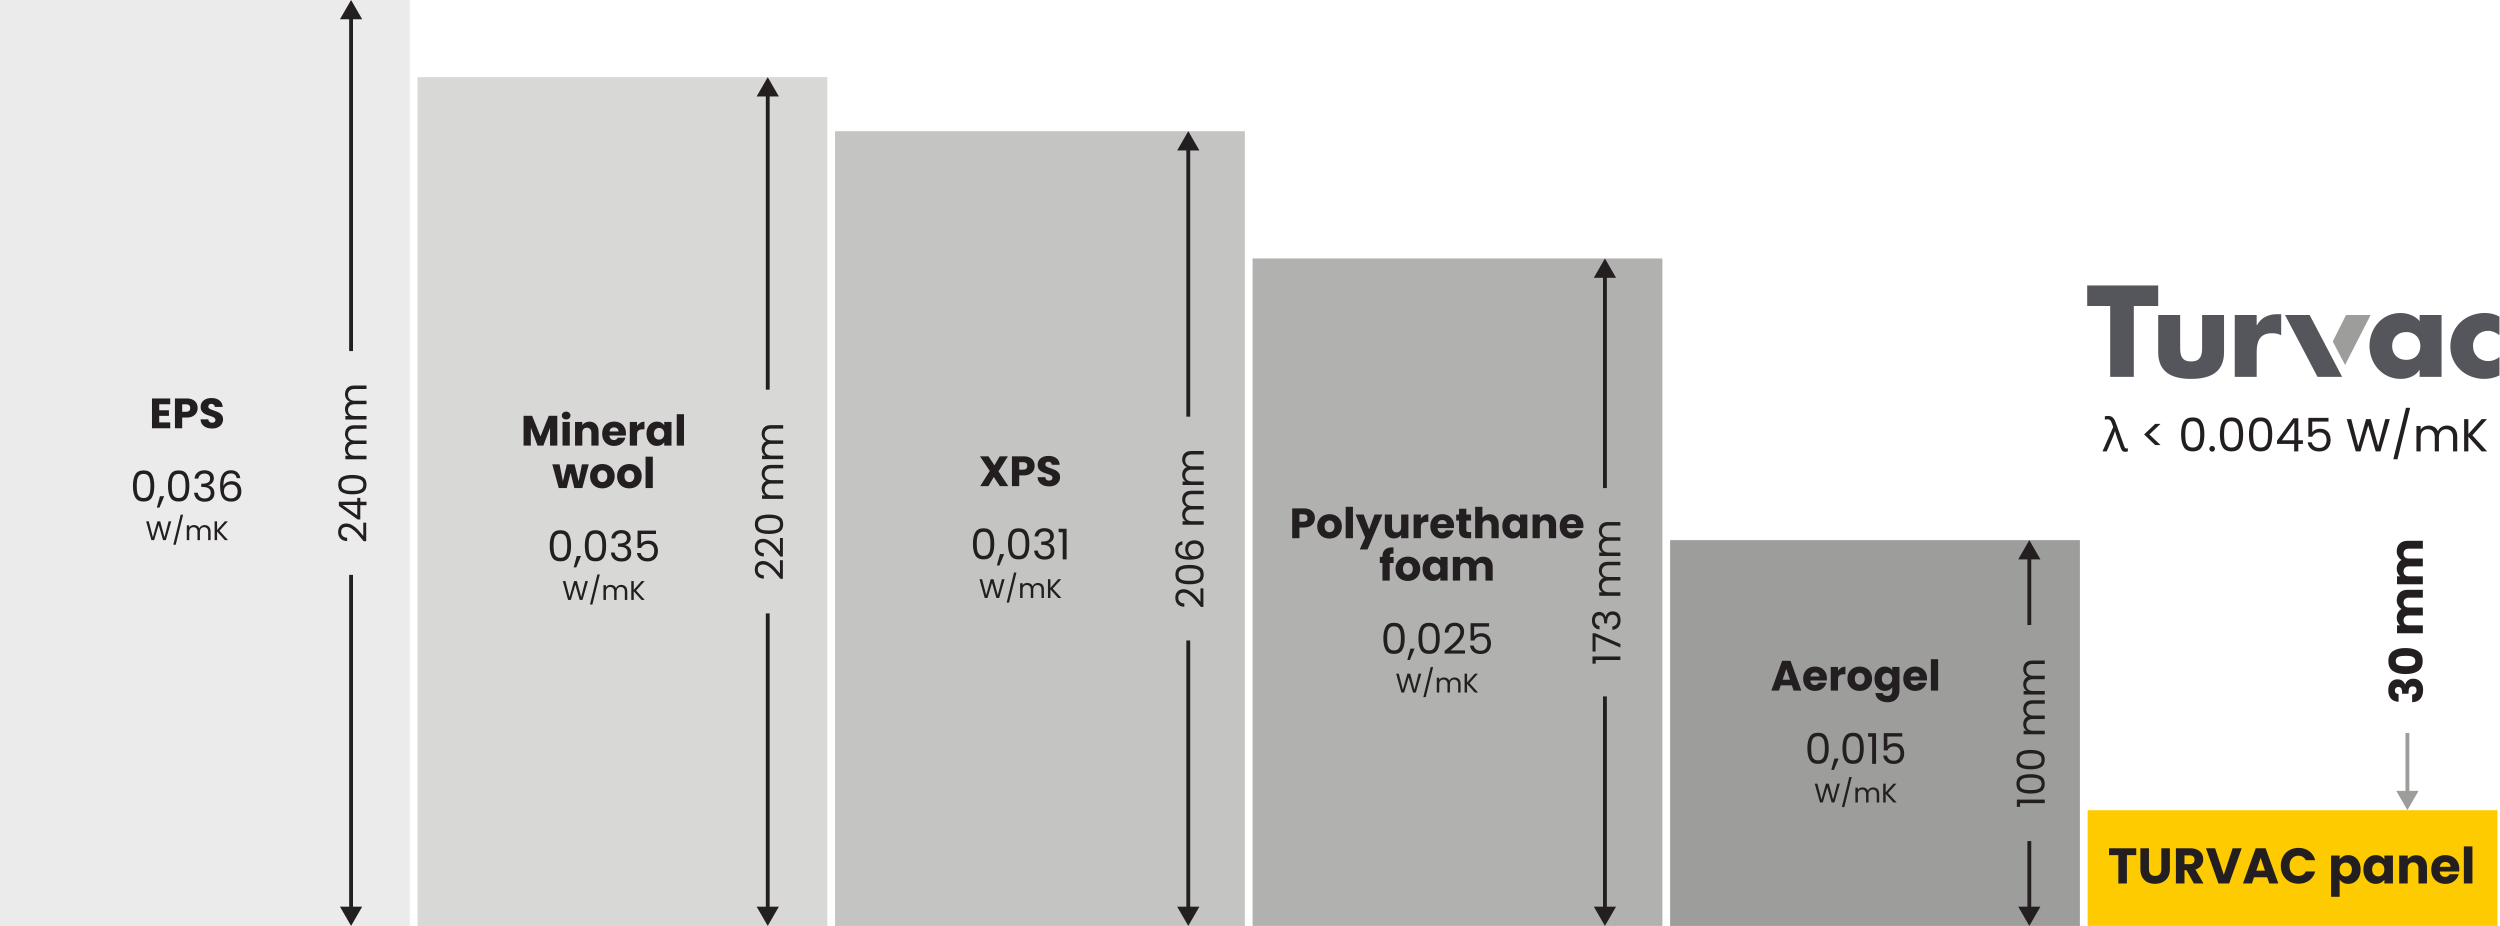 <svg width="648" height="240" viewBox="0 0 648 240" fill="none" xmlns="http://www.w3.org/2000/svg">
<g clip-path="url(#clip0_10747_7004)">
<path opacity="0.2" d="M106.222 0H0V240H106.222V0Z" fill="#9D9D9C"/>
<path opacity="0.4" d="M214.445 20H108.223V240H214.445V20Z" fill="#9D9D9C"/>
<path opacity="0.6" d="M322.668 34H216.445V240H322.668V34Z" fill="#9D9D9C"/>
<path opacity="0.8" d="M430.89 67H324.668V240H430.89V67Z" fill="#9D9D9C"/>
<path d="M539.111 140H432.889V240H539.111V140Z" fill="#9D9D9C"/>
<path d="M647.334 210H541.111V240H647.334V210Z" fill="#FECB00"/>
<path d="M624 210L626.887 205L621.113 205L624 210ZM623.5 190L623.5 205.5L624.5 205.5L624.5 190L623.5 190Z" fill="#9D9D9C"/>
<path d="M614.461 81.655H608.079L604.65 88.523L607.844 94.603L614.461 81.655Z" fill="#9D9D9C"/>
<path d="M553.084 79.311H559.409V74H541V79.311H546.962V97.683H553.084V79.311ZM576.47 91.315V81.655H570.786V90.226C570.786 92.263 570.286 93.692 567.937 93.692C565.588 93.692 565.098 92.263 565.098 90.226V81.655H559.405V91.315C559.405 96.603 563.126 98.211 567.937 98.211C572.748 98.211 576.47 96.603 576.47 91.315ZM588.87 86.377C589.748 86.377 590.507 86.462 591.285 86.905V81.438H590.191C587.979 81.438 586.097 82.311 585.007 84.282H584.932V81.655H579.248V97.683H584.932V91.211C584.932 88.462 585.719 86.377 588.87 86.377ZM600.695 97.683H607.077L598.667 81.655H592.285L600.695 97.683ZM627.359 89.693C627.359 91.721 626.014 93.282 623.703 93.282C621.392 93.282 620.043 91.721 620.043 89.693C620.043 87.664 621.378 86.065 623.703 86.065C626.029 86.065 627.359 87.716 627.359 89.693ZM627.165 97.683H632.858V81.655H627.165V83.226C625.986 81.816 624.043 81.127 622.199 81.127C617.449 81.127 614.171 85.066 614.171 89.66C614.171 94.254 617.505 98.216 622.26 98.216C624.132 98.216 626.095 97.508 627.099 95.904H627.165V97.688V97.683ZM643.848 98.211C645.226 98.211 646.603 97.937 647.858 97.315V92.49C647.108 93.192 646.013 93.593 645.004 93.593C642.665 93.593 641.009 91.961 641.009 89.655C641.009 87.348 642.731 85.749 644.91 85.749C646.013 85.749 647.013 86.245 647.853 86.867V82.061C646.726 81.434 645.414 81.118 644.098 81.118C639.066 81.118 635.132 84.683 635.132 89.839C635.132 94.692 639.094 98.206 643.839 98.206" fill="#54565B"/>
<path d="M553.713 219.874V221.655H551.295V229H549.072V221.655H546.654V219.874H553.713ZM557.012 219.874V225.334C557.012 225.88 557.147 226.3 557.415 226.595C557.684 226.89 558.078 227.037 558.598 227.037C559.118 227.037 559.517 226.89 559.794 226.595C560.072 226.3 560.21 225.88 560.21 225.334V219.874H562.433V225.321C562.433 226.136 562.26 226.825 561.913 227.388C561.567 227.951 561.099 228.376 560.509 228.662C559.929 228.948 559.279 229.091 558.559 229.091C557.84 229.091 557.194 228.952 556.622 228.675C556.059 228.389 555.613 227.964 555.283 227.401C554.954 226.829 554.789 226.136 554.789 225.321V219.874H557.012ZM568.648 229L566.75 225.555H566.217V229H563.994V219.874H567.725C568.445 219.874 569.056 220 569.558 220.251C570.07 220.502 570.451 220.849 570.702 221.291C570.954 221.724 571.079 222.21 571.079 222.747C571.079 223.354 570.906 223.895 570.559 224.372C570.221 224.849 569.719 225.187 569.051 225.386L571.157 229H568.648ZM566.217 223.982H567.595C568.003 223.982 568.306 223.882 568.505 223.683C568.713 223.484 568.817 223.202 568.817 222.838C568.817 222.491 568.713 222.218 568.505 222.019C568.306 221.82 568.003 221.72 567.595 221.72H566.217V223.982ZM581.042 219.874L577.805 229H575.023L571.786 219.874H574.152L576.414 226.764L578.689 219.874H581.042ZM587.652 227.388H584.246L583.7 229H581.373L584.675 219.874H587.249L590.551 229H588.198L587.652 227.388ZM587.08 225.672L585.949 222.331L584.831 225.672H587.08ZM591.179 224.424C591.179 223.523 591.374 222.721 591.764 222.019C592.154 221.308 592.696 220.758 593.389 220.368C594.091 219.969 594.884 219.77 595.768 219.77C596.851 219.77 597.779 220.056 598.55 220.628C599.321 221.2 599.837 221.98 600.097 222.968H597.653C597.471 222.587 597.211 222.296 596.873 222.097C596.544 221.898 596.167 221.798 595.742 221.798C595.057 221.798 594.503 222.036 594.078 222.513C593.653 222.99 593.441 223.627 593.441 224.424C593.441 225.221 593.653 225.858 594.078 226.335C594.503 226.812 595.057 227.05 595.742 227.05C596.167 227.05 596.544 226.95 596.873 226.751C597.211 226.552 597.471 226.261 597.653 225.88H600.097C599.837 226.868 599.321 227.648 598.55 228.22C597.779 228.783 596.851 229.065 595.768 229.065C594.884 229.065 594.091 228.87 593.389 228.48C592.696 228.081 592.154 227.531 591.764 226.829C591.374 226.127 591.179 225.325 591.179 224.424ZM606.436 222.773C606.653 222.435 606.952 222.162 607.333 221.954C607.715 221.746 608.161 221.642 608.672 221.642C609.27 221.642 609.812 221.794 610.297 222.097C610.783 222.4 611.164 222.834 611.441 223.397C611.727 223.96 611.87 224.615 611.87 225.36C611.87 226.105 611.727 226.764 611.441 227.336C611.164 227.899 610.783 228.337 610.297 228.649C609.812 228.952 609.27 229.104 608.672 229.104C608.17 229.104 607.723 229 607.333 228.792C606.952 228.584 606.653 228.315 606.436 227.986V232.458H604.213V221.746H606.436V222.773ZM609.608 225.36C609.608 224.805 609.452 224.372 609.14 224.06C608.837 223.739 608.46 223.579 608.009 223.579C607.567 223.579 607.19 223.739 606.878 224.06C606.575 224.381 606.423 224.818 606.423 225.373C606.423 225.928 606.575 226.365 606.878 226.686C607.19 227.007 607.567 227.167 608.009 227.167C608.451 227.167 608.828 227.007 609.14 226.686C609.452 226.357 609.608 225.915 609.608 225.36ZM612.594 225.36C612.594 224.615 612.733 223.96 613.01 223.397C613.296 222.834 613.682 222.4 614.167 222.097C614.653 221.794 615.194 221.642 615.792 221.642C616.304 221.642 616.75 221.746 617.131 221.954C617.521 222.162 617.82 222.435 618.028 222.773V221.746H620.251V229H618.028V227.973C617.812 228.311 617.508 228.584 617.118 228.792C616.737 229 616.291 229.104 615.779 229.104C615.19 229.104 614.653 228.952 614.167 228.649C613.682 228.337 613.296 227.899 613.01 227.336C612.733 226.764 612.594 226.105 612.594 225.36ZM618.028 225.373C618.028 224.818 617.872 224.381 617.56 224.06C617.257 223.739 616.884 223.579 616.442 223.579C616 223.579 615.623 223.739 615.311 224.06C615.008 224.372 614.856 224.805 614.856 225.36C614.856 225.915 615.008 226.357 615.311 226.686C615.623 227.007 616 227.167 616.442 227.167C616.884 227.167 617.257 227.007 617.56 226.686C617.872 226.365 618.028 225.928 618.028 225.373ZM626.28 221.668C627.129 221.668 627.805 221.945 628.308 222.5C628.819 223.046 629.075 223.8 629.075 224.762V229H626.865V225.061C626.865 224.576 626.739 224.199 626.488 223.93C626.236 223.661 625.898 223.527 625.474 223.527C625.049 223.527 624.711 223.661 624.46 223.93C624.208 224.199 624.083 224.576 624.083 225.061V229H621.86V221.746H624.083V222.708C624.308 222.387 624.611 222.136 624.993 221.954C625.374 221.763 625.803 221.668 626.28 221.668ZM637.457 225.256C637.457 225.464 637.444 225.681 637.418 225.906H632.387C632.422 226.357 632.565 226.703 632.816 226.946C633.076 227.18 633.393 227.297 633.765 227.297C634.32 227.297 634.706 227.063 634.922 226.595H637.288C637.167 227.072 636.946 227.501 636.625 227.882C636.313 228.263 635.919 228.562 635.442 228.779C634.966 228.996 634.433 229.104 633.843 229.104C633.133 229.104 632.5 228.952 631.945 228.649C631.391 228.346 630.957 227.912 630.645 227.349C630.333 226.786 630.177 226.127 630.177 225.373C630.177 224.619 630.329 223.96 630.632 223.397C630.944 222.834 631.378 222.4 631.932 222.097C632.487 221.794 633.124 221.642 633.843 221.642C634.545 221.642 635.169 221.789 635.715 222.084C636.261 222.379 636.686 222.799 636.989 223.345C637.301 223.891 637.457 224.528 637.457 225.256ZM635.182 224.671C635.182 224.29 635.052 223.986 634.792 223.761C634.532 223.536 634.207 223.423 633.817 223.423C633.445 223.423 633.128 223.531 632.868 223.748C632.617 223.965 632.461 224.272 632.4 224.671H635.182ZM640.853 219.38V229H638.63V219.38H640.853Z" fill="#231F20"/>
<path d="M544.967 117L547.738 110.689L547.416 109.787C547.283 109.439 547.168 109.201 547.07 109.072C546.977 108.943 546.863 108.848 546.73 108.785C546.602 108.719 546.441 108.686 546.25 108.686C546.008 108.686 545.783 108.709 545.576 108.756V107.906C545.842 107.84 546.105 107.807 546.367 107.807C546.734 107.807 547.039 107.865 547.281 107.982C547.523 108.1 547.732 108.285 547.908 108.539C548.088 108.789 548.287 109.217 548.506 109.822L550.58 115.605C550.658 115.828 550.742 115.992 550.832 116.098C550.926 116.203 551.043 116.256 551.184 116.256C551.277 116.256 551.396 116.236 551.541 116.197V116.977C551.346 117.07 551.117 117.117 550.855 117.117C550.566 117.117 550.334 117.045 550.158 116.9C549.982 116.756 549.832 116.506 549.707 116.15L548.828 113.689C548.496 112.74 548.297 112.104 548.23 111.779H548.184C548.055 112.271 547.834 112.889 547.521 113.631L546.057 117H544.967ZM558.64 115.368L555.748 112.608L558.64 109.86H560.02L557.116 112.608L560.02 115.368H558.64ZM565.34 112.572C565.34 111.196 565.564 110.124 566.012 109.356C566.46 108.58 567.244 108.192 568.364 108.192C569.476 108.192 570.256 108.58 570.704 109.356C571.152 110.124 571.376 111.196 571.376 112.572C571.376 113.972 571.152 115.06 570.704 115.836C570.256 116.612 569.476 117 568.364 117C567.244 117 566.46 116.612 566.012 115.836C565.564 115.06 565.34 113.972 565.34 112.572ZM570.296 112.572C570.296 111.876 570.248 111.288 570.152 110.808C570.064 110.32 569.876 109.928 569.588 109.632C569.308 109.336 568.9 109.188 568.364 109.188C567.82 109.188 567.404 109.336 567.116 109.632C566.836 109.928 566.648 110.32 566.552 110.808C566.464 111.288 566.42 111.876 566.42 112.572C566.42 113.292 566.464 113.896 566.552 114.384C566.648 114.872 566.836 115.264 567.116 115.56C567.404 115.856 567.82 116.004 568.364 116.004C568.9 116.004 569.308 115.856 569.588 115.56C569.876 115.264 570.064 114.872 570.152 114.384C570.248 113.896 570.296 113.292 570.296 112.572ZM573.403 117.072C573.195 117.072 573.019 117 572.875 116.856C572.731 116.712 572.659 116.536 572.659 116.328C572.659 116.12 572.731 115.944 572.875 115.8C573.019 115.656 573.195 115.584 573.403 115.584C573.603 115.584 573.771 115.656 573.907 115.8C574.051 115.944 574.123 116.12 574.123 116.328C574.123 116.536 574.051 116.712 573.907 116.856C573.771 117 573.603 117.072 573.403 117.072ZM575.394 112.572C575.394 111.196 575.618 110.124 576.066 109.356C576.514 108.58 577.298 108.192 578.418 108.192C579.53 108.192 580.31 108.58 580.758 109.356C581.206 110.124 581.43 111.196 581.43 112.572C581.43 113.972 581.206 115.06 580.758 115.836C580.31 116.612 579.53 117 578.418 117C577.298 117 576.514 116.612 576.066 115.836C575.618 115.06 575.394 113.972 575.394 112.572ZM580.35 112.572C580.35 111.876 580.302 111.288 580.206 110.808C580.118 110.32 579.93 109.928 579.642 109.632C579.362 109.336 578.954 109.188 578.418 109.188C577.874 109.188 577.458 109.336 577.17 109.632C576.89 109.928 576.702 110.32 576.606 110.808C576.518 111.288 576.474 111.876 576.474 112.572C576.474 113.292 576.518 113.896 576.606 114.384C576.702 114.872 576.89 115.264 577.17 115.56C577.458 115.856 577.874 116.004 578.418 116.004C578.954 116.004 579.362 115.856 579.642 115.56C579.93 115.264 580.118 114.872 580.206 114.384C580.302 113.896 580.35 113.292 580.35 112.572ZM582.93 112.572C582.93 111.196 583.154 110.124 583.602 109.356C584.05 108.58 584.834 108.192 585.954 108.192C587.066 108.192 587.846 108.58 588.294 109.356C588.742 110.124 588.966 111.196 588.966 112.572C588.966 113.972 588.742 115.06 588.294 115.836C587.846 116.612 587.066 117 585.954 117C584.834 117 584.05 116.612 583.602 115.836C583.154 115.06 582.93 113.972 582.93 112.572ZM587.886 112.572C587.886 111.876 587.838 111.288 587.742 110.808C587.654 110.32 587.466 109.928 587.178 109.632C586.898 109.336 586.49 109.188 585.954 109.188C585.41 109.188 584.994 109.336 584.706 109.632C584.426 109.928 584.238 110.32 584.142 110.808C584.054 111.288 584.01 111.876 584.01 112.572C584.01 113.292 584.054 113.896 584.142 114.384C584.238 114.872 584.426 115.264 584.706 115.56C584.994 115.856 585.41 116.004 585.954 116.004C586.49 116.004 586.898 115.856 587.178 115.56C587.466 115.264 587.654 114.872 587.742 114.384C587.838 113.896 587.886 113.292 587.886 112.572ZM590.201 115.068V114.24L594.413 108.408H595.721V114.12H596.921V115.068H595.721V117H594.641V115.068H590.201ZM594.689 109.548L591.461 114.12H594.689V109.548ZM603.544 109.272H599.332V112.008C599.516 111.752 599.788 111.544 600.148 111.384C600.508 111.216 600.896 111.132 601.312 111.132C601.976 111.132 602.516 111.272 602.932 111.552C603.348 111.824 603.644 112.18 603.82 112.62C604.004 113.052 604.096 113.512 604.096 114C604.096 114.576 603.988 115.092 603.772 115.548C603.556 116.004 603.224 116.364 602.776 116.628C602.336 116.892 601.788 117.024 601.132 117.024C600.292 117.024 599.612 116.808 599.092 116.376C598.572 115.944 598.256 115.368 598.144 114.648H599.212C599.316 115.104 599.536 115.46 599.872 115.716C600.208 115.972 600.632 116.1 601.144 116.1C601.776 116.1 602.252 115.912 602.572 115.536C602.892 115.152 603.052 114.648 603.052 114.024C603.052 113.4 602.892 112.92 602.572 112.584C602.252 112.24 601.78 112.068 601.156 112.068C600.732 112.068 600.36 112.172 600.04 112.38C599.728 112.58 599.5 112.856 599.356 113.208H598.324V108.312H603.544V109.272ZM619.438 108.636L617.014 117H615.79L613.846 110.268L611.83 117L610.618 117.012L608.278 108.636H609.442L611.266 115.728L613.282 108.636H614.506L616.426 115.704L618.262 108.636H619.438ZM624.713 105.696L621.425 119.04H620.345L623.621 105.696H624.713ZM634.248 110.304C634.76 110.304 635.216 110.412 635.616 110.628C636.016 110.836 636.332 111.152 636.564 111.576C636.796 112 636.912 112.516 636.912 113.124V117H635.832V113.28C635.832 112.624 635.668 112.124 635.34 111.78C635.02 111.428 634.584 111.252 634.032 111.252C633.464 111.252 633.012 111.436 632.676 111.804C632.34 112.164 632.172 112.688 632.172 113.376V117H631.092V113.28C631.092 112.624 630.928 112.124 630.6 111.78C630.28 111.428 629.844 111.252 629.292 111.252C628.724 111.252 628.272 111.436 627.936 111.804C627.6 112.164 627.432 112.688 627.432 113.376V117H626.34V110.424H627.432V111.372C627.648 111.028 627.936 110.764 628.296 110.58C628.664 110.396 629.068 110.304 629.508 110.304C630.06 110.304 630.548 110.428 630.972 110.676C631.396 110.924 631.712 111.288 631.92 111.768C632.104 111.304 632.408 110.944 632.832 110.688C633.256 110.432 633.728 110.304 634.248 110.304ZM643.239 117L639.795 113.184V117H638.703V108.636H639.795V112.512L643.251 108.636H644.631L640.839 112.824L644.667 117H643.239Z" fill="#231F20"/>
<path d="M621.712 181.909C620.856 181.877 620.196 181.597 619.732 181.069C619.268 180.541 619.036 179.825 619.036 178.921C619.036 178.321 619.14 177.809 619.348 177.385C619.556 176.953 619.84 176.629 620.2 176.413C620.56 176.189 620.964 176.077 621.412 176.077C621.94 176.077 622.372 176.209 622.708 176.473C623.036 176.737 623.26 177.045 623.38 177.397L623.428 177.397C623.58 176.941 623.832 176.581 624.184 176.317C624.536 176.053 624.988 175.921 625.54 175.921C626.036 175.921 626.476 176.037 626.86 176.269C627.236 176.493 627.532 176.825 627.748 177.265C627.964 177.697 628.072 178.213 628.072 178.813C628.072 179.773 627.836 180.541 627.364 181.117C626.892 181.685 626.18 181.985 625.228 182.017L625.228 180.025C625.58 180.017 625.86 179.917 626.068 179.725C626.268 179.533 626.368 179.253 626.368 178.885C626.368 178.573 626.28 178.333 626.104 178.165C625.92 177.989 625.68 177.901 625.384 177.901C625 177.901 624.724 178.025 624.556 178.273C624.38 178.513 624.292 178.901 624.292 179.437L624.292 179.821L622.624 179.821L622.624 179.437C622.624 179.029 622.556 178.701 622.42 178.453C622.276 178.197 622.024 178.069 621.664 178.069C621.376 178.069 621.152 178.149 620.992 178.309C620.832 178.469 620.752 178.689 620.752 178.969C620.752 179.273 620.844 179.501 621.028 179.653C621.212 179.797 621.44 179.881 621.712 179.905L621.712 181.909ZM623.5 174.716C622.124 174.716 621.04 174.452 620.248 173.924C619.456 173.388 619.06 172.528 619.06 171.344C619.06 170.16 619.456 169.304 620.248 168.776C621.04 168.24 622.124 167.972 623.5 167.972C624.892 167.972 625.984 168.24 626.776 168.776C627.568 169.304 627.964 170.16 627.964 171.344C627.964 172.528 627.568 173.388 626.776 173.924C625.984 174.452 624.892 174.716 623.5 174.716ZM623.5 169.988C622.692 169.988 622.072 170.076 621.64 170.252C621.2 170.428 620.98 170.792 620.98 171.344C620.98 171.896 621.2 172.26 621.64 172.436C622.072 172.612 622.692 172.7 623.5 172.7C624.044 172.7 624.496 172.668 624.856 172.604C625.208 172.54 625.496 172.412 625.72 172.22C625.936 172.02 626.044 171.728 626.044 171.344C626.044 170.96 625.936 170.672 625.72 170.48C625.496 170.28 625.208 170.148 624.856 170.084C624.496 170.02 624.044 169.988 623.5 169.988ZM621.232 155.597C621.232 154.765 621.484 154.105 621.988 153.617C622.492 153.121 623.192 152.873 624.088 152.873L628 152.873L628 154.913L624.364 154.913C623.932 154.913 623.6 155.029 623.368 155.261C623.128 155.485 623.008 155.797 623.008 156.197C623.008 156.597 623.128 156.913 623.368 157.145C623.6 157.369 623.932 157.481 624.364 157.481L628 157.481L628 159.521L624.364 159.521C623.932 159.521 623.6 159.637 623.368 159.869C623.128 160.093 623.008 160.405 623.008 160.805C623.008 161.205 623.128 161.521 623.368 161.753C623.6 161.977 623.932 162.089 624.364 162.089L628 162.089L628 164.141L621.304 164.141L621.304 162.089L622.144 162.089C621.864 161.881 621.644 161.609 621.484 161.273C621.316 160.937 621.232 160.557 621.232 160.133C621.232 159.629 621.34 159.181 621.556 158.789C621.772 158.389 622.08 158.077 622.48 157.853C622.112 157.621 621.812 157.305 621.58 156.905C621.348 156.505 621.232 156.069 621.232 155.597ZM621.232 142.894C621.232 142.062 621.484 141.402 621.988 140.914C622.492 140.418 623.192 140.17 624.088 140.17L628 140.17L628 142.21L624.364 142.21C623.932 142.21 623.6 142.326 623.368 142.558C623.128 142.782 623.008 143.094 623.008 143.494C623.008 143.894 623.128 144.21 623.368 144.442C623.6 144.666 623.932 144.778 624.364 144.778L628 144.778L628 146.818L624.364 146.818C623.932 146.818 623.6 146.934 623.368 147.166C623.128 147.39 623.008 147.702 623.008 148.102C623.008 148.502 623.128 148.818 623.368 149.05C623.6 149.274 623.932 149.386 624.364 149.386L628 149.386L628 151.438L621.304 151.438L621.304 149.386L622.144 149.386C621.864 149.178 621.644 148.906 621.484 148.57C621.316 148.234 621.232 147.854 621.232 147.43C621.232 146.926 621.34 146.478 621.556 146.086C621.772 145.686 622.08 145.374 622.48 145.15C622.112 144.918 621.812 144.602 621.58 144.202C621.348 143.802 621.232 143.366 621.232 142.894Z" fill="#231F20"/>
<path d="M41.272 104.785V106.347H43.791V107.799H41.272V109.493H44.12V111H39.391V103.278H44.12V104.785H41.272ZM51.227 105.764C51.227 106.211 51.124 106.622 50.919 106.996C50.713 107.363 50.398 107.66 49.973 107.887C49.547 108.114 49.019 108.228 48.389 108.228H47.223V111H45.342V103.278H48.389C49.005 103.278 49.525 103.384 49.951 103.597C50.376 103.81 50.695 104.103 50.908 104.477C51.12 104.851 51.227 105.28 51.227 105.764ZM48.246 106.732C48.605 106.732 48.873 106.648 49.049 106.479C49.225 106.31 49.313 106.072 49.313 105.764C49.313 105.456 49.225 105.218 49.049 105.049C48.873 104.88 48.605 104.796 48.246 104.796H47.223V106.732H48.246ZM55 111.077C54.435 111.077 53.929 110.985 53.482 110.802C53.035 110.619 52.675 110.347 52.404 109.988C52.14 109.629 52.001 109.196 51.986 108.69H53.988C54.017 108.976 54.116 109.196 54.285 109.35C54.454 109.497 54.674 109.57 54.945 109.57C55.224 109.57 55.444 109.508 55.605 109.383C55.766 109.251 55.847 109.071 55.847 108.844C55.847 108.653 55.781 108.496 55.649 108.371C55.524 108.246 55.367 108.144 55.176 108.063C54.993 107.982 54.729 107.891 54.384 107.788C53.885 107.634 53.478 107.48 53.163 107.326C52.848 107.172 52.576 106.945 52.349 106.644C52.122 106.343 52.008 105.951 52.008 105.467C52.008 104.748 52.268 104.187 52.789 103.784C53.31 103.373 53.988 103.168 54.824 103.168C55.675 103.168 56.36 103.373 56.881 103.784C57.402 104.187 57.68 104.752 57.717 105.478H55.682C55.667 105.229 55.576 105.034 55.407 104.895C55.238 104.748 55.022 104.675 54.758 104.675C54.531 104.675 54.347 104.737 54.208 104.862C54.069 104.979 53.999 105.152 53.999 105.379C53.999 105.628 54.116 105.823 54.351 105.962C54.586 106.101 54.952 106.252 55.451 106.413C55.95 106.582 56.353 106.743 56.661 106.897C56.976 107.051 57.248 107.275 57.475 107.568C57.702 107.861 57.816 108.239 57.816 108.701C57.816 109.141 57.702 109.541 57.475 109.9C57.255 110.259 56.932 110.545 56.507 110.758C56.082 110.971 55.579 111.077 55 111.077Z" fill="#231F20"/>
<path d="M34.455 125.941C34.455 124.68 34.66 123.697 35.071 122.993C35.481 122.282 36.2 121.926 37.227 121.926C38.246 121.926 38.961 122.282 39.371 122.993C39.782 123.697 39.987 124.68 39.987 125.941C39.987 127.224 39.782 128.222 39.371 128.933C38.961 129.644 38.246 130 37.227 130C36.2 130 35.481 129.644 35.071 128.933C34.66 128.222 34.455 127.224 34.455 125.941ZM38.998 125.941C38.998 125.303 38.953 124.764 38.865 124.324C38.785 123.877 38.612 123.517 38.349 123.246C38.092 122.975 37.718 122.839 37.227 122.839C36.728 122.839 36.346 122.975 36.083 123.246C35.826 123.517 35.654 123.877 35.566 124.324C35.485 124.764 35.444 125.303 35.444 125.941C35.444 126.601 35.485 127.155 35.566 127.602C35.654 128.049 35.826 128.409 36.083 128.68C36.346 128.951 36.728 129.087 37.227 129.087C37.718 129.087 38.092 128.951 38.349 128.68C38.612 128.409 38.785 128.049 38.865 127.602C38.953 127.155 38.998 126.601 38.998 125.941ZM42.561 128.614L41.329 131.573H40.658L41.461 128.614H42.561ZM43.542 125.941C43.542 124.68 43.748 123.697 44.158 122.993C44.569 122.282 45.288 121.926 46.314 121.926C47.334 121.926 48.049 122.282 48.459 122.993C48.87 123.697 49.075 124.68 49.075 125.941C49.075 127.224 48.87 128.222 48.459 128.933C48.049 129.644 47.334 130 46.314 130C45.288 130 44.569 129.644 44.158 128.933C43.748 128.222 43.542 127.224 43.542 125.941ZM48.085 125.941C48.085 125.303 48.041 124.764 47.953 124.324C47.873 123.877 47.7 123.517 47.436 123.246C47.18 122.975 46.806 122.839 46.314 122.839C45.816 122.839 45.434 122.975 45.17 123.246C44.914 123.517 44.741 123.877 44.653 124.324C44.573 124.764 44.532 125.303 44.532 125.941C44.532 126.601 44.573 127.155 44.653 127.602C44.741 128.049 44.914 128.409 45.17 128.68C45.434 128.951 45.816 129.087 46.314 129.087C46.806 129.087 47.18 128.951 47.436 128.68C47.7 128.409 47.873 128.049 47.953 127.602C48.041 127.155 48.085 126.601 48.085 125.941ZM50.428 124.049C50.479 123.374 50.739 122.846 51.209 122.465C51.678 122.084 52.287 121.893 53.035 121.893C53.533 121.893 53.962 121.985 54.322 122.168C54.688 122.344 54.963 122.586 55.147 122.894C55.337 123.202 55.433 123.55 55.433 123.939C55.433 124.394 55.301 124.786 55.037 125.116C54.78 125.446 54.443 125.659 54.025 125.754V125.809C54.501 125.926 54.879 126.157 55.158 126.502C55.436 126.847 55.576 127.298 55.576 127.855C55.576 128.273 55.48 128.651 55.29 128.988C55.099 129.318 54.813 129.578 54.432 129.769C54.05 129.96 53.592 130.055 53.057 130.055C52.279 130.055 51.641 129.853 51.143 129.45C50.644 129.039 50.365 128.46 50.307 127.712H51.275C51.326 128.152 51.506 128.511 51.814 128.79C52.122 129.069 52.532 129.208 53.046 129.208C53.559 129.208 53.948 129.076 54.212 128.812C54.483 128.541 54.619 128.192 54.619 127.767C54.619 127.217 54.435 126.821 54.069 126.579C53.702 126.337 53.148 126.216 52.408 126.216H52.155V125.38H52.419C53.093 125.373 53.603 125.263 53.948 125.05C54.292 124.83 54.465 124.493 54.465 124.038C54.465 123.649 54.336 123.338 54.08 123.103C53.83 122.868 53.471 122.751 53.002 122.751C52.547 122.751 52.18 122.868 51.902 123.103C51.623 123.338 51.458 123.653 51.407 124.049H50.428ZM61.36 123.939C61.199 123.125 60.697 122.718 59.853 122.718C59.2 122.718 58.713 122.971 58.39 123.477C58.068 123.976 57.91 124.801 57.917 125.952C58.086 125.571 58.364 125.274 58.753 125.061C59.149 124.841 59.589 124.731 60.073 124.731C60.828 124.731 61.43 124.966 61.877 125.435C62.332 125.904 62.559 126.553 62.559 127.382C62.559 127.881 62.46 128.328 62.262 128.724C62.072 129.12 61.778 129.435 61.382 129.67C60.993 129.905 60.52 130.022 59.963 130.022C59.208 130.022 58.617 129.853 58.192 129.516C57.767 129.179 57.47 128.713 57.301 128.119C57.133 127.525 57.048 126.792 57.048 125.919C57.048 123.228 57.987 121.882 59.864 121.882C60.583 121.882 61.148 122.076 61.558 122.465C61.969 122.854 62.211 123.345 62.284 123.939H61.36ZM59.864 125.578C59.549 125.578 59.252 125.644 58.973 125.776C58.694 125.901 58.467 126.095 58.291 126.359C58.123 126.616 58.038 126.931 58.038 127.305C58.038 127.862 58.2 128.317 58.522 128.669C58.845 129.014 59.307 129.186 59.908 129.186C60.422 129.186 60.828 129.028 61.129 128.713C61.437 128.39 61.591 127.958 61.591 127.415C61.591 126.843 61.444 126.396 61.151 126.073C60.858 125.743 60.429 125.578 59.864 125.578Z" fill="#231F20"/>
<path d="M44.391 135.121L42.977 140H42.263L41.129 136.073L39.953 140L39.246 140.007L37.881 135.121H38.56L39.624 139.258L40.8 135.121H41.514L42.634 139.244L43.705 135.121H44.391ZM47.468 133.406L45.55 141.19H44.92L46.831 133.406H47.468ZM53.03 136.094C53.329 136.094 53.595 136.157 53.828 136.283C54.061 136.404 54.246 136.589 54.381 136.836C54.516 137.083 54.584 137.384 54.584 137.739V140H53.954V137.83C53.954 137.447 53.858 137.156 53.667 136.955C53.48 136.75 53.226 136.647 52.904 136.647C52.573 136.647 52.309 136.754 52.113 136.969C51.917 137.179 51.819 137.485 51.819 137.886V140H51.189V137.83C51.189 137.447 51.093 137.156 50.902 136.955C50.715 136.75 50.461 136.647 50.139 136.647C49.808 136.647 49.544 136.754 49.348 136.969C49.152 137.179 49.054 137.485 49.054 137.886V140H48.417V136.164H49.054V136.717C49.18 136.516 49.348 136.362 49.558 136.255C49.773 136.148 50.008 136.094 50.265 136.094C50.587 136.094 50.872 136.166 51.119 136.311C51.366 136.456 51.551 136.668 51.672 136.948C51.779 136.677 51.957 136.467 52.204 136.318C52.451 136.169 52.727 136.094 53.03 136.094ZM58.275 140L56.266 137.774V140H55.629V135.121H56.266V137.382L58.282 135.121H59.087L56.875 137.564L59.108 140H58.275Z" fill="#231F20"/>
<path d="M91 0L88.113 5L93.887 5L91 0ZM90.5 4.5L90.5 91L91.5 91L91.5 4.5L90.5 4.5Z" fill="#231F20"/>
<path d="M94.27 140.286C93.59 139.439 93.033 138.776 92.6 138.296C92.16 137.816 91.703 137.413 91.23 137.086C90.75 136.753 90.28 136.586 89.82 136.586C89.387 136.586 89.047 136.693 88.8 136.906C88.547 137.113 88.42 137.449 88.42 137.916C88.42 138.369 88.563 138.723 88.85 138.976C89.13 139.223 89.507 139.356 89.98 139.376L89.98 140.256C89.233 140.229 88.657 140.003 88.25 139.576C87.843 139.149 87.64 138.599 87.64 137.926C87.64 137.239 87.83 136.696 88.21 136.296C88.59 135.889 89.113 135.686 89.78 135.686C90.333 135.686 90.873 135.853 91.4 136.186C91.92 136.513 92.38 136.886 92.78 137.306C93.173 137.726 93.633 138.263 94.16 138.916L94.16 135.476L94.92 135.476L94.92 140.286L94.27 140.286ZM93.39 134.644L92.7 134.644L87.84 131.134L87.84 130.044L92.6 130.044L92.6 129.044L93.39 129.044L93.39 130.044L95 130.044L95 130.944L93.39 130.944L93.39 134.644ZM88.79 130.904L92.6 133.594L92.6 130.904L88.79 130.904ZM91.31 128.135C90.163 128.135 89.27 127.948 88.63 127.575C87.983 127.202 87.66 126.548 87.66 125.615C87.66 124.688 87.983 124.038 88.63 123.665C89.27 123.292 90.163 123.105 91.31 123.105C92.477 123.105 93.383 123.292 94.03 123.665C94.677 124.038 95 124.688 95 125.615C95 126.548 94.677 127.202 94.03 127.575C93.383 127.948 92.477 128.135 91.31 128.135ZM91.31 124.005C90.73 124.005 90.24 124.045 89.84 124.125C89.433 124.198 89.107 124.355 88.86 124.595C88.613 124.828 88.49 125.168 88.49 125.615C88.49 126.068 88.613 126.415 88.86 126.655C89.107 126.888 89.433 127.045 89.84 127.125C90.24 127.198 90.73 127.235 91.31 127.235C91.91 127.235 92.413 127.198 92.82 127.125C93.227 127.045 93.553 126.888 93.8 126.655C94.047 126.415 94.17 126.068 94.17 125.615C94.17 125.168 94.047 124.828 93.8 124.595C93.553 124.355 93.227 124.198 92.82 124.125C92.413 124.045 91.91 124.005 91.31 124.005ZM89.42 112.45C89.42 112.023 89.51 111.643 89.69 111.31C89.863 110.976 90.127 110.713 90.48 110.52C90.833 110.326 91.263 110.23 91.77 110.23L95 110.23L95 111.13L91.9 111.13C91.353 111.13 90.937 111.266 90.65 111.54C90.357 111.806 90.21 112.17 90.21 112.63C90.21 113.103 90.363 113.48 90.67 113.76C90.97 114.04 91.407 114.18 91.98 114.18L95 114.18L95 115.08L91.9 115.08C91.353 115.08 90.937 115.216 90.65 115.49C90.357 115.756 90.21 116.12 90.21 116.58C90.21 117.053 90.363 117.43 90.67 117.71C90.97 117.99 91.407 118.13 91.98 118.13L95 118.13L95 119.04L89.52 119.04L89.52 118.13L90.31 118.13C90.023 117.95 89.803 117.71 89.65 117.41C89.497 117.103 89.42 116.766 89.42 116.4C89.42 115.94 89.523 115.533 89.73 115.18C89.937 114.826 90.24 114.563 90.64 114.39C90.253 114.236 89.953 113.983 89.74 113.63C89.527 113.276 89.42 112.883 89.42 112.45ZM89.42 102.147C89.42 101.72 89.51 101.34 89.69 101.007C89.863 100.674 90.127 100.41 90.48 100.217C90.833 100.024 91.263 99.927 91.77 99.927L95 99.927L95 100.827L91.9 100.827C91.353 100.827 90.937 100.964 90.65 101.237C90.357 101.504 90.21 101.867 90.21 102.327C90.21 102.8 90.363 103.177 90.67 103.457C90.97 103.737 91.407 103.877 91.98 103.877L95 103.877L95 104.777L91.9 104.777C91.353 104.777 90.937 104.914 90.65 105.187C90.357 105.454 90.21 105.817 90.21 106.277C90.21 106.75 90.363 107.127 90.67 107.407C90.97 107.687 91.407 107.827 91.98 107.827L95 107.827L95 108.737L89.52 108.737L89.52 107.827L90.31 107.827C90.023 107.647 89.803 107.407 89.65 107.107C89.497 106.8 89.42 106.464 89.42 106.097C89.42 105.637 89.523 105.23 89.73 104.877C89.937 104.524 90.24 104.26 90.64 104.087C90.253 103.934 89.953 103.68 89.74 103.327C89.527 102.974 89.42 102.58 89.42 102.147Z" fill="#231F20"/>
<path d="M91 240L93.887 235L88.113 235L91 240ZM90.5 149L90.5 235.5L91.5 235.5L91.5 149L90.5 149Z" fill="#231F20"/>
<path d="M199 20L196.113 25L201.887 25L199 20ZM198.5 24.5L198.5 101L199.5 101L199.5 24.5L198.5 24.5Z" fill="#231F20"/>
<path d="M202.27 150.017C201.59 149.171 201.033 148.507 200.6 148.027C200.16 147.547 199.703 147.144 199.23 146.817C198.75 146.484 198.28 146.317 197.82 146.317C197.387 146.317 197.047 146.424 196.8 146.637C196.547 146.844 196.42 147.181 196.42 147.647C196.42 148.101 196.563 148.454 196.85 148.707C197.13 148.954 197.507 149.087 197.98 149.107L197.98 149.987C197.233 149.961 196.657 149.734 196.25 149.307C195.843 148.881 195.64 148.331 195.64 147.657C195.64 146.971 195.83 146.427 196.21 146.027C196.59 145.621 197.113 145.417 197.78 145.417C198.333 145.417 198.873 145.584 199.4 145.917C199.92 146.244 200.38 146.617 200.78 147.037C201.173 147.457 201.633 147.994 202.16 148.647L202.16 145.207L202.92 145.207L202.92 150.017L202.27 150.017ZM202.27 144.265C201.59 143.419 201.033 142.755 200.6 142.275C200.16 141.795 199.703 141.392 199.23 141.065C198.75 140.732 198.28 140.565 197.82 140.565C197.387 140.565 197.047 140.672 196.8 140.885C196.547 141.092 196.42 141.429 196.42 141.895C196.42 142.349 196.563 142.702 196.85 142.955C197.13 143.202 197.507 143.335 197.98 143.355L197.98 144.235C197.233 144.209 196.657 143.982 196.25 143.555C195.843 143.129 195.64 142.579 195.64 141.905C195.64 141.219 195.83 140.675 196.21 140.275C196.59 139.869 197.113 139.665 197.78 139.665C198.333 139.665 198.873 139.832 199.4 140.165C199.92 140.492 200.38 140.865 200.78 141.285C201.173 141.705 201.633 142.242 202.16 142.895L202.16 139.455L202.92 139.455L202.92 144.265L202.27 144.265ZM199.31 138.403C198.163 138.403 197.27 138.217 196.63 137.843C195.983 137.47 195.66 136.817 195.66 135.883C195.66 134.957 195.983 134.307 196.63 133.933C197.27 133.56 198.163 133.373 199.31 133.373C200.477 133.373 201.383 133.56 202.03 133.933C202.677 134.307 203 134.957 203 135.883C203 136.817 202.677 137.47 202.03 137.843C201.383 138.217 200.477 138.403 199.31 138.403ZM199.31 134.273C198.73 134.273 198.24 134.313 197.84 134.393C197.433 134.467 197.107 134.623 196.86 134.863C196.613 135.097 196.49 135.437 196.49 135.883C196.49 136.337 196.613 136.683 196.86 136.923C197.107 137.157 197.433 137.313 197.84 137.393C198.24 137.467 198.73 137.503 199.31 137.503C199.91 137.503 200.413 137.467 200.82 137.393C201.227 137.313 201.553 137.157 201.8 136.923C202.047 136.683 202.17 136.337 202.17 135.883C202.17 135.437 202.047 135.097 201.8 134.863C201.553 134.623 201.227 134.467 200.82 134.393C200.413 134.313 199.91 134.273 199.31 134.273ZM197.42 122.718C197.42 122.291 197.51 121.911 197.69 121.578C197.863 121.245 198.127 120.981 198.48 120.788C198.833 120.595 199.263 120.498 199.77 120.498L203 120.498L203 121.398L199.9 121.398C199.353 121.398 198.937 121.535 198.65 121.808C198.357 122.075 198.21 122.438 198.21 122.898C198.21 123.371 198.363 123.748 198.67 124.028C198.97 124.308 199.407 124.448 199.98 124.448L203 124.448L203 125.348L199.9 125.348C199.353 125.348 198.937 125.485 198.65 125.758C198.357 126.025 198.21 126.388 198.21 126.848C198.21 127.321 198.363 127.698 198.67 127.978C198.97 128.258 199.407 128.398 199.98 128.398L203 128.398L203 129.308L197.52 129.308L197.52 128.398L198.31 128.398C198.023 128.218 197.803 127.978 197.65 127.678C197.497 127.371 197.42 127.035 197.42 126.668C197.42 126.208 197.523 125.801 197.73 125.448C197.937 125.095 198.24 124.831 198.64 124.658C198.253 124.505 197.953 124.251 197.74 123.898C197.527 123.545 197.42 123.151 197.42 122.718ZM197.42 112.415C197.42 111.989 197.51 111.609 197.69 111.275C197.863 110.942 198.127 110.679 198.48 110.485C198.833 110.292 199.263 110.195 199.77 110.195L203 110.195L203 111.095L199.9 111.095C199.353 111.095 198.937 111.232 198.65 111.505C198.357 111.772 198.21 112.135 198.21 112.595C198.21 113.069 198.363 113.445 198.67 113.725C198.97 114.005 199.407 114.145 199.98 114.145L203 114.145L203 115.045L199.9 115.045C199.353 115.045 198.937 115.182 198.65 115.455C198.357 115.722 198.21 116.085 198.21 116.545C198.21 117.019 198.363 117.395 198.67 117.675C198.97 117.955 199.407 118.095 199.98 118.095L203 118.095L203 119.005L197.52 119.005L197.52 118.095L198.31 118.095C198.023 117.915 197.803 117.675 197.65 117.375C197.497 117.069 197.42 116.732 197.42 116.365C197.42 115.905 197.523 115.499 197.73 115.145C197.937 114.792 198.24 114.529 198.64 114.355C198.253 114.202 197.953 113.949 197.74 113.595C197.527 113.242 197.42 112.849 197.42 112.415Z" fill="#231F20"/>
<path d="M199 240L201.887 235L196.113 235L199 240ZM198.5 159L198.5 235.5L199.5 235.5L199.5 159L198.5 159Z" fill="#231F20"/>
<path d="M308 34L305.113 39L310.887 39L308 34ZM307.5 38.5L307.5 108L308.5 108L308.5 38.5L307.5 38.5Z" fill="#231F20"/>
<path d="M311.27 157.315C310.59 156.469 310.033 155.805 309.6 155.325C309.16 154.845 308.703 154.442 308.23 154.115C307.75 153.782 307.28 153.615 306.82 153.615C306.387 153.615 306.047 153.722 305.8 153.935C305.547 154.142 305.42 154.479 305.42 154.945C305.42 155.399 305.563 155.752 305.85 156.005C306.13 156.252 306.507 156.385 306.98 156.405L306.98 157.285C306.233 157.259 305.657 157.032 305.25 156.605C304.843 156.179 304.64 155.629 304.64 154.955C304.64 154.269 304.83 153.725 305.21 153.325C305.59 152.919 306.113 152.715 306.78 152.715C307.333 152.715 307.873 152.882 308.4 153.215C308.92 153.542 309.38 153.915 309.78 154.335C310.173 154.755 310.633 155.292 311.16 155.945L311.16 152.505L311.92 152.505L311.92 157.315L311.27 157.315ZM308.31 151.453C307.163 151.453 306.27 151.267 305.63 150.893C304.983 150.52 304.66 149.867 304.66 148.933C304.66 148.007 304.983 147.357 305.63 146.983C306.27 146.61 307.163 146.423 308.31 146.423C309.477 146.423 310.383 146.61 311.03 146.983C311.677 147.357 312 148.007 312 148.933C312 149.867 311.677 150.52 311.03 150.893C310.383 151.267 309.477 151.453 308.31 151.453ZM308.31 147.323C307.73 147.323 307.24 147.363 306.84 147.443C306.433 147.517 306.107 147.673 305.86 147.913C305.613 148.147 305.49 148.487 305.49 148.933C305.49 149.387 305.613 149.733 305.86 149.973C306.107 150.207 306.433 150.363 306.84 150.443C307.24 150.517 307.73 150.553 308.31 150.553C308.91 150.553 309.413 150.517 309.82 150.443C310.227 150.363 310.553 150.207 310.8 149.973C311.047 149.733 311.17 149.387 311.17 148.933C311.17 148.487 311.047 148.147 310.8 147.913C310.553 147.673 310.227 147.517 309.82 147.443C309.413 147.363 308.91 147.323 308.31 147.323ZM306.49 141.144C305.75 141.291 305.38 141.747 305.38 142.514C305.38 143.107 305.61 143.551 306.07 143.844C306.523 144.137 307.273 144.281 308.32 144.274C307.973 144.121 307.703 143.867 307.51 143.514C307.31 143.154 307.21 142.754 307.21 142.314C307.21 141.627 307.423 141.081 307.85 140.674C308.277 140.261 308.867 140.054 309.62 140.054C310.073 140.054 310.48 140.144 310.84 140.324C311.2 140.497 311.487 140.764 311.7 141.124C311.913 141.477 312.02 141.907 312.02 142.414C312.02 143.101 311.867 143.637 311.56 144.024C311.253 144.411 310.83 144.681 310.29 144.834C309.75 144.987 309.083 145.064 308.29 145.064C305.843 145.064 304.62 144.211 304.62 142.504C304.62 141.851 304.797 141.337 305.15 140.964C305.503 140.591 305.95 140.371 306.49 140.304L306.49 141.144ZM307.98 142.504C307.98 142.791 308.04 143.061 308.16 143.314C308.273 143.567 308.45 143.774 308.69 143.934C308.923 144.087 309.21 144.164 309.55 144.164C310.057 144.164 310.47 144.017 310.79 143.724C311.103 143.431 311.26 143.011 311.26 142.464C311.26 141.997 311.117 141.627 310.83 141.354C310.537 141.074 310.143 140.934 309.65 140.934C309.13 140.934 308.723 141.067 308.43 141.334C308.13 141.601 307.98 141.991 307.98 142.504ZM306.42 129.42C306.42 128.994 306.51 128.614 306.69 128.28C306.863 127.947 307.127 127.684 307.48 127.49C307.833 127.297 308.263 127.2 308.77 127.2L312 127.2L312 128.1L308.9 128.1C308.353 128.1 307.937 128.237 307.65 128.51C307.357 128.777 307.21 129.14 307.21 129.6C307.21 130.074 307.363 130.45 307.67 130.73C307.97 131.01 308.407 131.15 308.98 131.15L312 131.15L312 132.05L308.9 132.05C308.353 132.05 307.937 132.187 307.65 132.46C307.357 132.727 307.21 133.09 307.21 133.55C307.21 134.024 307.363 134.4 307.67 134.68C307.97 134.96 308.407 135.1 308.98 135.1L312 135.1L312 136.01L306.52 136.01L306.52 135.1L307.31 135.1C307.023 134.92 306.803 134.68 306.65 134.38C306.497 134.074 306.42 133.737 306.42 133.37C306.42 132.91 306.523 132.504 306.73 132.15C306.937 131.797 307.24 131.534 307.64 131.36C307.253 131.207 306.953 130.954 306.74 130.6C306.527 130.247 306.42 129.854 306.42 129.42ZM306.42 119.118C306.42 118.691 306.51 118.311 306.69 117.978C306.863 117.644 307.127 117.381 307.48 117.188C307.833 116.994 308.263 116.898 308.77 116.898L312 116.898L312 117.798L308.9 117.798C308.353 117.798 307.937 117.934 307.65 118.208C307.357 118.474 307.21 118.838 307.21 119.298C307.21 119.771 307.363 120.148 307.67 120.428C307.97 120.708 308.407 120.848 308.98 120.848L312 120.848L312 121.748L308.9 121.748C308.353 121.748 307.937 121.884 307.65 122.158C307.357 122.424 307.21 122.788 307.21 123.248C307.21 123.721 307.363 124.098 307.67 124.378C307.97 124.658 308.407 124.798 308.98 124.798L312 124.798L312 125.708L306.52 125.708L306.52 124.798L307.31 124.798C307.023 124.618 306.803 124.378 306.65 124.078C306.497 123.771 306.42 123.434 306.42 123.068C306.42 122.608 306.523 122.201 306.73 121.848C306.937 121.494 307.24 121.231 307.64 121.058C307.253 120.904 306.953 120.651 306.74 120.298C306.527 119.944 306.42 119.551 306.42 119.118Z" fill="#231F20"/>
<path d="M308 240L310.887 235L305.113 235L308 240ZM307.5 166L307.5 235.5L308.5 235.5L308.5 166L307.5 166Z" fill="#231F20"/>
<path d="M416 67L413.113 72L418.887 72L416 67ZM415.5 71.5L415.5 126.5L416.5 126.5L416.5 71.5L415.5 71.5Z" fill="#231F20"/>
<path d="M413.6 172.031L412.77 172.031L412.77 170.151L420 170.151L420 171.071L413.6 171.071L413.6 172.031ZM413.48 164.138L420 166.918L420 167.838L413.57 165.018L413.57 168.878L412.79 168.878L412.79 164.138L413.48 164.138ZM414.59 163.149C413.977 163.102 413.497 162.866 413.15 162.439C412.803 162.012 412.63 161.459 412.63 160.779C412.63 160.326 412.713 159.936 412.88 159.609C413.04 159.276 413.26 159.026 413.54 158.859C413.82 158.686 414.137 158.599 414.49 158.599C414.903 158.599 415.26 158.719 415.56 158.959C415.86 159.192 416.053 159.499 416.14 159.879L416.19 159.879C416.297 159.446 416.507 159.102 416.82 158.849C417.133 158.596 417.543 158.469 418.05 158.469C418.43 158.469 418.773 158.556 419.08 158.729C419.38 158.902 419.617 159.162 419.79 159.509C419.963 159.856 420.05 160.272 420.05 160.759C420.05 161.466 419.867 162.046 419.5 162.499C419.127 162.952 418.6 163.206 417.92 163.259L417.92 162.379C418.32 162.332 418.647 162.169 418.9 161.889C419.153 161.609 419.28 161.236 419.28 160.769C419.28 160.302 419.16 159.949 418.92 159.709C418.673 159.462 418.357 159.339 417.97 159.339C417.47 159.339 417.11 159.506 416.89 159.839C416.67 160.172 416.56 160.676 416.56 161.349L416.56 161.579L415.8 161.579L415.8 161.339C415.793 160.726 415.693 160.262 415.5 159.949C415.3 159.636 414.993 159.479 414.58 159.479C414.227 159.479 413.943 159.596 413.73 159.829C413.517 160.056 413.41 160.382 413.41 160.809C413.41 161.222 413.517 161.556 413.73 161.809C413.943 162.062 414.23 162.212 414.59 162.259L414.59 163.149ZM414.42 147.834C414.42 147.408 414.51 147.028 414.69 146.694C414.863 146.361 415.127 146.098 415.48 145.904C415.833 145.711 416.263 145.614 416.77 145.614L420 145.614L420 146.514L416.9 146.514C416.353 146.514 415.937 146.651 415.65 146.924C415.357 147.191 415.21 147.554 415.21 148.014C415.21 148.488 415.363 148.864 415.67 149.144C415.97 149.424 416.407 149.564 416.98 149.564L420 149.564L420 150.464L416.9 150.464C416.353 150.464 415.937 150.601 415.65 150.874C415.357 151.141 415.21 151.504 415.21 151.964C415.21 152.438 415.363 152.814 415.67 153.094C415.97 153.374 416.407 153.514 416.98 153.514L420 153.514L420 154.424L414.52 154.424L414.52 153.514L415.31 153.514C415.023 153.334 414.803 153.094 414.65 152.794C414.497 152.488 414.42 152.151 414.42 151.784C414.42 151.324 414.523 150.918 414.73 150.564C414.937 150.211 415.24 149.948 415.64 149.774C415.253 149.621 414.953 149.368 414.74 149.014C414.527 148.661 414.42 148.268 414.42 147.834ZM414.42 137.532C414.42 137.105 414.51 136.725 414.69 136.392C414.863 136.058 415.127 135.795 415.48 135.602C415.833 135.408 416.263 135.312 416.77 135.312L420 135.312L420 136.212L416.9 136.212C416.353 136.212 415.937 136.348 415.65 136.622C415.357 136.888 415.21 137.252 415.21 137.712C415.21 138.185 415.363 138.562 415.67 138.842C415.97 139.122 416.407 139.262 416.98 139.262L420 139.262L420 140.162L416.9 140.162C416.353 140.162 415.937 140.298 415.65 140.572C415.357 140.838 415.21 141.202 415.21 141.662C415.21 142.135 415.363 142.512 415.67 142.792C415.97 143.072 416.407 143.212 416.98 143.212L420 143.212L420 144.122L414.52 144.122L414.52 143.212L415.31 143.212C415.023 143.032 414.803 142.792 414.65 142.492C414.497 142.185 414.42 141.848 414.42 141.482C414.42 141.022 414.523 140.615 414.73 140.262C414.937 139.908 415.24 139.645 415.64 139.472C415.253 139.318 414.953 139.065 414.74 138.712C414.527 138.358 414.42 137.965 414.42 137.532Z" fill="#231F20"/>
<path d="M416 240L418.887 235L413.113 235L416 240ZM415.5 180.5L415.5 235.5L416.5 235.5L416.5 180.5L415.5 180.5Z" fill="#231F20"/>
<path d="M526 140L523.113 145L528.887 145L526 140ZM525.5 144.5L525.5 162L526.5 162L526.5 144.5L525.5 144.5Z" fill="#231F20"/>
<path d="M523.6 209.137L522.77 209.137L522.77 207.257L530 207.257L530 208.177L523.6 208.177L523.6 209.137ZM526.31 205.693C525.163 205.693 524.27 205.507 523.63 205.133C522.983 204.76 522.66 204.107 522.66 203.173C522.66 202.247 522.983 201.597 523.63 201.223C524.27 200.85 525.163 200.663 526.31 200.663C527.477 200.663 528.383 200.85 529.03 201.223C529.677 201.597 530 202.247 530 203.173C530 204.107 529.677 204.76 529.03 205.133C528.383 205.507 527.477 205.693 526.31 205.693ZM526.31 201.563C525.73 201.563 525.24 201.603 524.84 201.683C524.433 201.757 524.107 201.913 523.86 202.153C523.613 202.387 523.49 202.727 523.49 203.173C523.49 203.627 523.613 203.973 523.86 204.213C524.107 204.447 524.433 204.603 524.84 204.683C525.24 204.757 525.73 204.793 526.31 204.793C526.91 204.793 527.413 204.757 527.82 204.683C528.227 204.603 528.553 204.447 528.8 204.213C529.047 203.973 529.17 203.627 529.17 203.173C529.17 202.727 529.047 202.387 528.8 202.153C528.553 201.913 528.227 201.757 527.82 201.683C527.413 201.603 526.91 201.563 526.31 201.563ZM526.31 199.414C525.163 199.414 524.27 199.228 523.63 198.854C522.983 198.481 522.66 197.828 522.66 196.894C522.66 195.968 522.983 195.318 523.63 194.944C524.27 194.571 525.163 194.384 526.31 194.384C527.477 194.384 528.383 194.571 529.03 194.944C529.677 195.318 530 195.968 530 196.894C530 197.828 529.677 198.481 529.03 198.854C528.383 199.228 527.477 199.414 526.31 199.414ZM526.31 195.284C525.73 195.284 525.24 195.324 524.84 195.404C524.433 195.478 524.107 195.634 523.86 195.874C523.613 196.108 523.49 196.448 523.49 196.894C523.49 197.348 523.613 197.694 523.86 197.934C524.107 198.168 524.433 198.324 524.84 198.404C525.24 198.478 525.73 198.514 526.31 198.514C526.91 198.514 527.413 198.478 527.82 198.404C528.227 198.324 528.553 198.168 528.8 197.934C529.047 197.694 529.17 197.348 529.17 196.894C529.17 196.448 529.047 196.108 528.8 195.874C528.553 195.634 528.227 195.478 527.82 195.404C527.413 195.324 526.91 195.284 526.31 195.284ZM524.42 183.729C524.42 183.302 524.51 182.922 524.69 182.589C524.863 182.256 525.127 181.992 525.48 181.799C525.833 181.606 526.263 181.509 526.77 181.509L530 181.509L530 182.409L526.9 182.409C526.353 182.409 525.937 182.546 525.65 182.819C525.357 183.086 525.21 183.449 525.21 183.909C525.21 184.382 525.363 184.759 525.67 185.039C525.97 185.319 526.407 185.459 526.98 185.459L530 185.459L530 186.359L526.9 186.359C526.353 186.359 525.937 186.496 525.65 186.769C525.357 187.036 525.21 187.399 525.21 187.859C525.21 188.332 525.363 188.709 525.67 188.989C525.97 189.269 526.407 189.409 526.98 189.409L530 189.409L530 190.319L524.52 190.319L524.52 189.409L525.31 189.409C525.023 189.229 524.803 188.989 524.65 188.689C524.497 188.382 524.42 188.046 524.42 187.679C524.42 187.219 524.523 186.812 524.73 186.459C524.937 186.106 525.24 185.842 525.64 185.669C525.253 185.516 524.953 185.262 524.74 184.909C524.527 184.556 524.42 184.162 524.42 183.729ZM524.42 173.426C524.42 172.999 524.51 172.619 524.69 172.286C524.863 171.953 525.127 171.689 525.48 171.496C525.833 171.303 526.263 171.206 526.77 171.206L530 171.206L530 172.106L526.9 172.106C526.353 172.106 525.937 172.243 525.65 172.516C525.357 172.783 525.21 173.146 525.21 173.606C525.21 174.079 525.363 174.456 525.67 174.736C525.97 175.016 526.407 175.156 526.98 175.156L530 175.156L530 176.056L526.9 176.056C526.353 176.056 525.937 176.193 525.65 176.466C525.357 176.733 525.21 177.096 525.21 177.556C525.21 178.029 525.363 178.406 525.67 178.686C525.97 178.966 526.407 179.106 526.98 179.106L530 179.106L530 180.016L524.52 180.016L524.52 179.106L525.31 179.106C525.023 178.926 524.803 178.686 524.65 178.386C524.497 178.079 524.42 177.743 524.42 177.376C524.42 176.916 524.523 176.509 524.73 176.156C524.937 175.803 525.24 175.539 525.64 175.366C525.253 175.213 524.953 174.959 524.74 174.606C524.527 174.253 524.42 173.859 524.42 173.426Z" fill="#231F20"/>
<path d="M526 240L528.887 235L523.113 235L526 240ZM525.5 218L525.5 235.5L526.5 235.5L526.5 218L525.5 218Z" fill="#231F20"/>
<path d="M144.453 107.778V115.5H142.572V110.869L140.845 115.5H139.327L137.589 110.858V115.5H135.708V107.778H137.93L140.097 113.124L142.242 107.778H144.453ZM146.752 108.724C146.422 108.724 146.151 108.629 145.938 108.438C145.733 108.24 145.63 107.998 145.63 107.712C145.63 107.419 145.733 107.177 145.938 106.986C146.151 106.788 146.422 106.689 146.752 106.689C147.075 106.689 147.339 106.788 147.544 106.986C147.757 107.177 147.863 107.419 147.863 107.712C147.863 107.998 147.757 108.24 147.544 108.438C147.339 108.629 147.075 108.724 146.752 108.724ZM147.687 109.362V115.5H145.806V109.362H147.687ZM152.79 109.296C153.509 109.296 154.081 109.531 154.506 110C154.939 110.462 155.155 111.1 155.155 111.914V115.5H153.285V112.167C153.285 111.756 153.179 111.437 152.966 111.21C152.753 110.983 152.467 110.869 152.108 110.869C151.749 110.869 151.463 110.983 151.25 111.21C151.037 111.437 150.931 111.756 150.931 112.167V115.5H149.05V109.362H150.931V110.176C151.122 109.905 151.378 109.692 151.701 109.538C152.024 109.377 152.387 109.296 152.79 109.296ZM162.248 112.332C162.248 112.508 162.237 112.691 162.215 112.882H157.958C157.988 113.263 158.109 113.557 158.321 113.762C158.541 113.96 158.809 114.059 159.124 114.059C159.594 114.059 159.92 113.861 160.103 113.465H162.105C162.003 113.868 161.816 114.231 161.544 114.554C161.28 114.877 160.947 115.13 160.543 115.313C160.14 115.496 159.689 115.588 159.19 115.588C158.589 115.588 158.054 115.46 157.584 115.203C157.115 114.946 156.748 114.58 156.484 114.103C156.22 113.626 156.088 113.069 156.088 112.431C156.088 111.793 156.217 111.236 156.473 110.759C156.737 110.282 157.104 109.916 157.573 109.659C158.043 109.402 158.582 109.274 159.19 109.274C159.784 109.274 160.312 109.399 160.774 109.648C161.236 109.897 161.596 110.253 161.852 110.715C162.116 111.177 162.248 111.716 162.248 112.332ZM160.323 111.837C160.323 111.514 160.213 111.258 159.993 111.067C159.773 110.876 159.498 110.781 159.168 110.781C158.853 110.781 158.585 110.873 158.365 111.056C158.153 111.239 158.021 111.5 157.969 111.837H160.323ZM165.122 110.385C165.342 110.048 165.617 109.784 165.947 109.593C166.277 109.395 166.643 109.296 167.047 109.296V111.287H166.53C166.06 111.287 165.708 111.39 165.474 111.595C165.239 111.793 165.122 112.145 165.122 112.651V115.5H163.241V109.362H165.122V110.385ZM167.572 112.42C167.572 111.789 167.689 111.236 167.924 110.759C168.166 110.282 168.492 109.916 168.903 109.659C169.313 109.402 169.772 109.274 170.278 109.274C170.71 109.274 171.088 109.362 171.411 109.538C171.741 109.714 171.994 109.945 172.17 110.231V109.362H174.051V115.5H172.17V114.631C171.986 114.917 171.73 115.148 171.4 115.324C171.077 115.5 170.699 115.588 170.267 115.588C169.768 115.588 169.313 115.46 168.903 115.203C168.492 114.939 168.166 114.569 167.924 114.092C167.689 113.608 167.572 113.051 167.572 112.42ZM172.17 112.431C172.17 111.962 172.038 111.591 171.774 111.32C171.517 111.049 171.202 110.913 170.828 110.913C170.454 110.913 170.135 111.049 169.871 111.32C169.614 111.584 169.486 111.951 169.486 112.42C169.486 112.889 169.614 113.263 169.871 113.542C170.135 113.813 170.454 113.949 170.828 113.949C171.202 113.949 171.517 113.813 171.774 113.542C172.038 113.271 172.17 112.9 172.17 112.431ZM177.292 107.36V115.5H175.411V107.36H177.292ZM152.603 120.362L150.942 126.5H148.863L147.895 122.518L146.894 126.5H144.826L143.154 120.362H145.035L145.904 124.751L146.938 120.362H148.929L149.974 124.729L150.832 120.362H152.603ZM156.114 126.588C155.513 126.588 154.97 126.46 154.486 126.203C154.01 125.946 153.632 125.58 153.353 125.103C153.082 124.626 152.946 124.069 152.946 123.431C152.946 122.8 153.086 122.247 153.364 121.77C153.643 121.286 154.024 120.916 154.508 120.659C154.992 120.402 155.535 120.274 156.136 120.274C156.738 120.274 157.28 120.402 157.764 120.659C158.248 120.916 158.63 121.286 158.908 121.77C159.187 122.247 159.326 122.8 159.326 123.431C159.326 124.062 159.183 124.619 158.897 125.103C158.619 125.58 158.234 125.946 157.742 126.203C157.258 126.46 156.716 126.588 156.114 126.588ZM156.114 124.96C156.474 124.96 156.778 124.828 157.027 124.564C157.284 124.3 157.412 123.922 157.412 123.431C157.412 122.94 157.288 122.562 157.038 122.298C156.796 122.034 156.496 121.902 156.136 121.902C155.77 121.902 155.465 122.034 155.223 122.298C154.981 122.555 154.86 122.932 154.86 123.431C154.86 123.922 154.978 124.3 155.212 124.564C155.454 124.828 155.755 124.96 156.114 124.96ZM163.118 126.588C162.517 126.588 161.974 126.46 161.49 126.203C161.013 125.946 160.636 125.58 160.357 125.103C160.086 124.626 159.95 124.069 159.95 123.431C159.95 122.8 160.089 122.247 160.368 121.77C160.647 121.286 161.028 120.916 161.512 120.659C161.996 120.402 162.539 120.274 163.14 120.274C163.741 120.274 164.284 120.402 164.768 120.659C165.252 120.916 165.633 121.286 165.912 121.77C166.191 122.247 166.33 122.8 166.33 123.431C166.33 124.062 166.187 124.619 165.901 125.103C165.622 125.58 165.237 125.946 164.746 126.203C164.262 126.46 163.719 126.588 163.118 126.588ZM163.118 124.96C163.477 124.96 163.782 124.828 164.031 124.564C164.288 124.3 164.416 123.922 164.416 123.431C164.416 122.94 164.291 122.562 164.042 122.298C163.8 122.034 163.499 121.902 163.14 121.902C162.773 121.902 162.469 122.034 162.227 122.298C161.985 122.555 161.864 122.932 161.864 123.431C161.864 123.922 161.981 124.3 162.216 124.564C162.458 124.828 162.759 124.96 163.118 124.96ZM169.209 118.36V126.5H167.328V118.36H169.209Z" fill="#231F20"/>
<path d="M142.492 141.441C142.492 140.18 142.697 139.197 143.108 138.493C143.519 137.782 144.237 137.426 145.264 137.426C146.283 137.426 146.998 137.782 147.409 138.493C147.82 139.197 148.025 140.18 148.025 141.441C148.025 142.724 147.82 143.722 147.409 144.433C146.998 145.144 146.283 145.5 145.264 145.5C144.237 145.5 143.519 145.144 143.108 144.433C142.697 143.722 142.492 142.724 142.492 141.441ZM147.035 141.441C147.035 140.803 146.991 140.264 146.903 139.824C146.822 139.377 146.65 139.017 146.386 138.746C146.129 138.475 145.755 138.339 145.264 138.339C144.765 138.339 144.384 138.475 144.12 138.746C143.863 139.017 143.691 139.377 143.603 139.824C143.522 140.264 143.482 140.803 143.482 141.441C143.482 142.101 143.522 142.655 143.603 143.102C143.691 143.549 143.863 143.909 144.12 144.18C144.384 144.451 144.765 144.587 145.264 144.587C145.755 144.587 146.129 144.451 146.386 144.18C146.65 143.909 146.822 143.549 146.903 143.102C146.991 142.655 147.035 142.101 147.035 141.441ZM150.598 144.114L149.366 147.073H148.695L149.498 144.114H150.598ZM151.58 141.441C151.58 140.18 151.785 139.197 152.196 138.493C152.607 137.782 153.325 137.426 154.352 137.426C155.371 137.426 156.086 137.782 156.497 138.493C156.908 139.197 157.113 140.18 157.113 141.441C157.113 142.724 156.908 143.722 156.497 144.433C156.086 145.144 155.371 145.5 154.352 145.5C153.325 145.5 152.607 145.144 152.196 144.433C151.785 143.722 151.58 142.724 151.58 141.441ZM156.123 141.441C156.123 140.803 156.079 140.264 155.991 139.824C155.91 139.377 155.738 139.017 155.474 138.746C155.217 138.475 154.843 138.339 154.352 138.339C153.853 138.339 153.472 138.475 153.208 138.746C152.951 139.017 152.779 139.377 152.691 139.824C152.61 140.264 152.57 140.803 152.57 141.441C152.57 142.101 152.61 142.655 152.691 143.102C152.779 143.549 152.951 143.909 153.208 144.18C153.472 144.451 153.853 144.587 154.352 144.587C154.843 144.587 155.217 144.451 155.474 144.18C155.738 143.909 155.91 143.549 155.991 143.102C156.079 142.655 156.123 142.101 156.123 141.441ZM158.465 139.549C158.517 138.874 158.777 138.346 159.246 137.965C159.716 137.584 160.324 137.393 161.072 137.393C161.571 137.393 162 137.485 162.359 137.668C162.726 137.844 163.001 138.086 163.184 138.394C163.375 138.702 163.47 139.05 163.47 139.439C163.47 139.894 163.338 140.286 163.074 140.616C162.818 140.946 162.48 141.159 162.062 141.254V141.309C162.539 141.426 162.917 141.657 163.195 142.002C163.474 142.347 163.613 142.798 163.613 143.355C163.613 143.773 163.518 144.151 163.327 144.488C163.137 144.818 162.851 145.078 162.469 145.269C162.088 145.46 161.63 145.555 161.094 145.555C160.317 145.555 159.679 145.353 159.18 144.95C158.682 144.539 158.403 143.96 158.344 143.212H159.312C159.364 143.652 159.543 144.011 159.851 144.29C160.159 144.569 160.57 144.708 161.083 144.708C161.597 144.708 161.985 144.576 162.249 144.312C162.521 144.041 162.656 143.692 162.656 143.267C162.656 142.717 162.473 142.321 162.106 142.079C161.74 141.837 161.186 141.716 160.445 141.716H160.192V140.88H160.456C161.131 140.873 161.641 140.763 161.985 140.55C162.33 140.33 162.502 139.993 162.502 139.538C162.502 139.149 162.374 138.838 162.117 138.603C161.868 138.368 161.509 138.251 161.039 138.251C160.585 138.251 160.218 138.368 159.939 138.603C159.661 138.838 159.496 139.153 159.444 139.549H158.465ZM170.036 138.416H166.175V140.924C166.343 140.689 166.593 140.499 166.923 140.352C167.253 140.198 167.608 140.121 167.99 140.121C168.598 140.121 169.093 140.249 169.475 140.506C169.856 140.755 170.127 141.082 170.289 141.485C170.457 141.881 170.542 142.303 170.542 142.75C170.542 143.278 170.443 143.751 170.245 144.169C170.047 144.587 169.742 144.917 169.332 145.159C168.928 145.401 168.426 145.522 167.825 145.522C167.055 145.522 166.431 145.324 165.955 144.928C165.478 144.532 165.188 144.004 165.086 143.344H166.065C166.16 143.762 166.362 144.088 166.67 144.323C166.978 144.558 167.366 144.675 167.836 144.675C168.415 144.675 168.851 144.503 169.145 144.158C169.438 143.806 169.585 143.344 169.585 142.772C169.585 142.2 169.438 141.76 169.145 141.452C168.851 141.137 168.419 140.979 167.847 140.979C167.458 140.979 167.117 141.074 166.824 141.265C166.538 141.448 166.329 141.701 166.197 142.024H165.251V137.536H170.036V138.416Z" fill="#231F20"/>
<path d="M152.391 150.621L150.977 155.5H150.263L149.129 151.573L147.953 155.5L147.246 155.507L145.881 150.621H146.56L147.624 154.758L148.8 150.621H149.514L150.634 154.744L151.705 150.621H152.391ZM155.468 148.906L153.55 156.69H152.92L154.831 148.906H155.468ZM161.03 151.594C161.329 151.594 161.595 151.657 161.828 151.783C162.061 151.904 162.246 152.089 162.381 152.336C162.516 152.583 162.584 152.884 162.584 153.239V155.5H161.954V153.33C161.954 152.947 161.858 152.656 161.667 152.455C161.48 152.25 161.226 152.147 160.904 152.147C160.573 152.147 160.309 152.254 160.113 152.469C159.917 152.679 159.819 152.985 159.819 153.386V155.5H159.189V153.33C159.189 152.947 159.093 152.656 158.902 152.455C158.715 152.25 158.461 152.147 158.139 152.147C157.808 152.147 157.544 152.254 157.348 152.469C157.152 152.679 157.054 152.985 157.054 153.386V155.5H156.417V151.664H157.054V152.217C157.18 152.016 157.348 151.862 157.558 151.755C157.773 151.648 158.008 151.594 158.265 151.594C158.587 151.594 158.872 151.666 159.119 151.811C159.366 151.956 159.551 152.168 159.672 152.448C159.779 152.177 159.957 151.967 160.204 151.818C160.451 151.669 160.727 151.594 161.03 151.594ZM166.275 155.5L164.266 153.274V155.5H163.629V150.621H164.266V152.882L166.282 150.621H167.087L164.875 153.064L167.108 155.5H166.275Z" fill="#231F20"/>
<path d="M259.164 126L257.591 123.635L256.205 126H254.071L256.546 122.073L254.016 118.278H256.205L257.756 120.61L259.12 118.278H261.254L258.801 122.172L261.353 126H259.164ZM268.183 120.764C268.183 121.211 268.08 121.622 267.875 121.996C267.669 122.363 267.354 122.66 266.929 122.887C266.503 123.114 265.975 123.228 265.345 123.228H264.179V126H262.298V118.278H265.345C265.961 118.278 266.481 118.384 266.907 118.597C267.332 118.81 267.651 119.103 267.864 119.477C268.076 119.851 268.183 120.28 268.183 120.764ZM265.202 121.732C265.561 121.732 265.829 121.648 266.005 121.479C266.181 121.31 266.269 121.072 266.269 120.764C266.269 120.456 266.181 120.218 266.005 120.049C265.829 119.88 265.561 119.796 265.202 119.796H264.179V121.732H265.202ZM271.956 126.077C271.391 126.077 270.885 125.985 270.438 125.802C269.991 125.619 269.631 125.347 269.36 124.988C269.096 124.629 268.957 124.196 268.942 123.69H270.944C270.973 123.976 271.072 124.196 271.241 124.35C271.41 124.497 271.63 124.57 271.901 124.57C272.18 124.57 272.4 124.508 272.561 124.383C272.722 124.251 272.803 124.071 272.803 123.844C272.803 123.653 272.737 123.496 272.605 123.371C272.48 123.246 272.323 123.144 272.132 123.063C271.949 122.982 271.685 122.891 271.34 122.788C270.841 122.634 270.434 122.48 270.119 122.326C269.804 122.172 269.532 121.945 269.305 121.644C269.078 121.343 268.964 120.951 268.964 120.467C268.964 119.748 269.224 119.187 269.745 118.784C270.266 118.373 270.944 118.168 271.78 118.168C272.631 118.168 273.316 118.373 273.837 118.784C274.358 119.187 274.636 119.752 274.673 120.478H272.638C272.623 120.229 272.532 120.034 272.363 119.895C272.194 119.748 271.978 119.675 271.714 119.675C271.487 119.675 271.303 119.737 271.164 119.862C271.025 119.979 270.955 120.152 270.955 120.379C270.955 120.628 271.072 120.823 271.307 120.962C271.542 121.101 271.908 121.252 272.407 121.413C272.906 121.582 273.309 121.743 273.617 121.897C273.932 122.051 274.204 122.275 274.431 122.568C274.658 122.861 274.772 123.239 274.772 123.701C274.772 124.141 274.658 124.541 274.431 124.9C274.211 125.259 273.888 125.545 273.463 125.758C273.038 125.971 272.535 126.077 271.956 126.077Z" fill="#231F20"/>
<path d="M252.184 140.941C252.184 139.68 252.389 138.697 252.8 137.993C253.211 137.282 253.929 136.926 254.956 136.926C255.975 136.926 256.69 137.282 257.101 137.993C257.512 138.697 257.717 139.68 257.717 140.941C257.717 142.224 257.512 143.222 257.101 143.933C256.69 144.644 255.975 145 254.956 145C253.929 145 253.211 144.644 252.8 143.933C252.389 143.222 252.184 142.224 252.184 140.941ZM256.727 140.941C256.727 140.303 256.683 139.764 256.595 139.324C256.514 138.877 256.342 138.517 256.078 138.246C255.821 137.975 255.447 137.839 254.956 137.839C254.457 137.839 254.076 137.975 253.812 138.246C253.555 138.517 253.383 138.877 253.295 139.324C253.214 139.764 253.174 140.303 253.174 140.941C253.174 141.601 253.214 142.155 253.295 142.602C253.383 143.049 253.555 143.409 253.812 143.68C254.076 143.951 254.457 144.087 254.956 144.087C255.447 144.087 255.821 143.951 256.078 143.68C256.342 143.409 256.514 143.049 256.595 142.602C256.683 142.155 256.727 141.601 256.727 140.941ZM260.29 143.614L259.058 146.573H258.387L259.19 143.614H260.29ZM261.272 140.941C261.272 139.68 261.477 138.697 261.888 137.993C262.299 137.282 263.017 136.926 264.044 136.926C265.063 136.926 265.778 137.282 266.189 137.993C266.6 138.697 266.805 139.68 266.805 140.941C266.805 142.224 266.6 143.222 266.189 143.933C265.778 144.644 265.063 145 264.044 145C263.017 145 262.299 144.644 261.888 143.933C261.477 143.222 261.272 142.224 261.272 140.941ZM265.815 140.941C265.815 140.303 265.771 139.764 265.683 139.324C265.602 138.877 265.43 138.517 265.166 138.246C264.909 137.975 264.535 137.839 264.044 137.839C263.545 137.839 263.164 137.975 262.9 138.246C262.643 138.517 262.471 138.877 262.383 139.324C262.302 139.764 262.262 140.303 262.262 140.941C262.262 141.601 262.302 142.155 262.383 142.602C262.471 143.049 262.643 143.409 262.9 143.68C263.164 143.951 263.545 144.087 264.044 144.087C264.535 144.087 264.909 143.951 265.166 143.68C265.43 143.409 265.602 143.049 265.683 142.602C265.771 142.155 265.815 141.601 265.815 140.941ZM268.157 139.049C268.208 138.374 268.469 137.846 268.938 137.465C269.407 137.084 270.016 136.893 270.764 136.893C271.263 136.893 271.692 136.985 272.051 137.168C272.418 137.344 272.693 137.586 272.876 137.894C273.067 138.202 273.162 138.55 273.162 138.939C273.162 139.394 273.03 139.786 272.766 140.116C272.509 140.446 272.172 140.659 271.754 140.754V140.809C272.231 140.926 272.608 141.157 272.887 141.502C273.166 141.847 273.305 142.298 273.305 142.855C273.305 143.273 273.21 143.651 273.019 143.988C272.828 144.318 272.542 144.578 272.161 144.769C271.78 144.96 271.321 145.055 270.786 145.055C270.009 145.055 269.371 144.853 268.872 144.45C268.373 144.039 268.095 143.46 268.036 142.712H269.004C269.055 143.152 269.235 143.511 269.543 143.79C269.851 144.069 270.262 144.208 270.775 144.208C271.288 144.208 271.677 144.076 271.941 143.812C272.212 143.541 272.348 143.192 272.348 142.767C272.348 142.217 272.165 141.821 271.798 141.579C271.431 141.337 270.878 141.216 270.137 141.216H269.884V140.38H270.148C270.823 140.373 271.332 140.263 271.677 140.05C272.022 139.83 272.194 139.493 272.194 139.038C272.194 138.649 272.066 138.338 271.809 138.103C271.56 137.868 271.2 137.751 270.731 137.751C270.276 137.751 269.91 137.868 269.631 138.103C269.352 138.338 269.187 138.653 269.136 139.049H268.157ZM274.393 137.96V137.047H276.461V145H275.449V137.96H274.393Z" fill="#231F20"/>
<path d="M260.391 150.121L258.977 155H258.263L257.129 151.073L255.953 155L255.246 155.007L253.881 150.121H254.56L255.624 154.258L256.8 150.121H257.514L258.634 154.244L259.705 150.121H260.391ZM263.468 148.406L261.55 156.19H260.92L262.831 148.406H263.468ZM269.03 151.094C269.329 151.094 269.595 151.157 269.828 151.283C270.061 151.404 270.246 151.589 270.381 151.836C270.516 152.083 270.584 152.384 270.584 152.739V155H269.954V152.83C269.954 152.447 269.858 152.156 269.667 151.955C269.48 151.75 269.226 151.647 268.904 151.647C268.573 151.647 268.309 151.754 268.113 151.969C267.917 152.179 267.819 152.485 267.819 152.886V155H267.189V152.83C267.189 152.447 267.093 152.156 266.902 151.955C266.715 151.75 266.461 151.647 266.139 151.647C265.808 151.647 265.544 151.754 265.348 151.969C265.152 152.179 265.054 152.485 265.054 152.886V155H264.417V151.164H265.054V151.717C265.18 151.516 265.348 151.362 265.558 151.255C265.773 151.148 266.008 151.094 266.265 151.094C266.587 151.094 266.872 151.166 267.119 151.311C267.366 151.456 267.551 151.668 267.672 151.948C267.779 151.677 267.957 151.467 268.204 151.318C268.451 151.169 268.727 151.094 269.03 151.094ZM274.275 155L272.266 152.774V155H271.629V150.121H272.266V152.382L274.282 150.121H275.087L272.875 152.564L275.108 155H274.275Z" fill="#231F20"/>
<path d="M340.819 134.264C340.819 134.711 340.717 135.122 340.511 135.496C340.306 135.863 339.991 136.16 339.565 136.387C339.14 136.614 338.612 136.728 337.981 136.728H336.815V139.5H334.934V131.778H337.981C338.597 131.778 339.118 131.884 339.543 132.097C339.969 132.31 340.288 132.603 340.5 132.977C340.713 133.351 340.819 133.78 340.819 134.264ZM337.838 135.232C338.198 135.232 338.465 135.148 338.641 134.979C338.817 134.81 338.905 134.572 338.905 134.264C338.905 133.956 338.817 133.718 338.641 133.549C338.465 133.38 338.198 133.296 337.838 133.296H336.815V135.232H337.838ZM344.593 139.588C343.991 139.588 343.449 139.46 342.965 139.203C342.488 138.946 342.11 138.58 341.832 138.103C341.56 137.626 341.425 137.069 341.425 136.431C341.425 135.8 341.564 135.247 341.843 134.77C342.121 134.286 342.503 133.916 342.987 133.659C343.471 133.402 344.013 133.274 344.615 133.274C345.216 133.274 345.759 133.402 346.243 133.659C346.727 133.916 347.108 134.286 347.387 134.77C347.665 135.247 347.805 135.8 347.805 136.431C347.805 137.062 347.662 137.619 347.376 138.103C347.097 138.58 346.712 138.946 346.221 139.203C345.737 139.46 345.194 139.588 344.593 139.588ZM344.593 137.96C344.952 137.96 345.256 137.828 345.506 137.564C345.762 137.3 345.891 136.922 345.891 136.431C345.891 135.94 345.766 135.562 345.517 135.298C345.275 135.034 344.974 134.902 344.615 134.902C344.248 134.902 343.944 135.034 343.702 135.298C343.46 135.555 343.339 135.932 343.339 136.431C343.339 136.922 343.456 137.3 343.691 137.564C343.933 137.828 344.233 137.96 344.593 137.96ZM350.684 131.36V139.5H348.803V131.36H350.684ZM358.317 133.362L354.467 142.415H352.443L353.851 139.291L351.354 133.362H353.455L354.874 137.201L356.282 133.362H358.317ZM365.058 133.362V139.5H363.177V138.664C362.986 138.935 362.726 139.155 362.396 139.324C362.073 139.485 361.714 139.566 361.318 139.566C360.849 139.566 360.434 139.463 360.075 139.258C359.716 139.045 359.437 138.741 359.239 138.345C359.041 137.949 358.942 137.483 358.942 136.948V133.362H360.812V136.695C360.812 137.106 360.918 137.425 361.131 137.652C361.344 137.879 361.63 137.993 361.989 137.993C362.356 137.993 362.645 137.879 362.858 137.652C363.071 137.425 363.177 137.106 363.177 136.695V133.362H365.058ZM368.29 134.385C368.51 134.048 368.785 133.784 369.115 133.593C369.445 133.395 369.812 133.296 370.215 133.296V135.287H369.698C369.229 135.287 368.877 135.39 368.642 135.595C368.407 135.793 368.29 136.145 368.29 136.651V139.5H366.409V133.362H368.29V134.385ZM376.9 136.332C376.9 136.508 376.889 136.691 376.867 136.882H372.61C372.639 137.263 372.76 137.557 372.973 137.762C373.193 137.96 373.461 138.059 373.776 138.059C374.245 138.059 374.572 137.861 374.755 137.465H376.757C376.654 137.868 376.467 138.231 376.196 138.554C375.932 138.877 375.598 139.13 375.195 139.313C374.792 139.496 374.341 139.588 373.842 139.588C373.241 139.588 372.705 139.46 372.236 139.203C371.767 138.946 371.4 138.58 371.136 138.103C370.872 137.626 370.74 137.069 370.74 136.431C370.74 135.793 370.868 135.236 371.125 134.759C371.389 134.282 371.756 133.916 372.225 133.659C372.694 133.402 373.233 133.274 373.842 133.274C374.436 133.274 374.964 133.399 375.426 133.648C375.888 133.897 376.247 134.253 376.504 134.715C376.768 135.177 376.9 135.716 376.9 136.332ZM374.975 135.837C374.975 135.514 374.865 135.258 374.645 135.067C374.425 134.876 374.15 134.781 373.82 134.781C373.505 134.781 373.237 134.873 373.017 135.056C372.804 135.239 372.672 135.5 372.621 135.837H374.975ZM381.313 137.905V139.5H380.356C379.674 139.5 379.143 139.335 378.761 139.005C378.38 138.668 378.189 138.121 378.189 137.366V134.924H377.441V133.362H378.189V131.866H380.07V133.362H381.302V134.924H380.07V137.388C380.07 137.571 380.114 137.703 380.202 137.784C380.29 137.865 380.437 137.905 380.642 137.905H381.313ZM386.134 133.296C386.838 133.296 387.403 133.531 387.828 134C388.254 134.462 388.466 135.1 388.466 135.914V139.5H386.596V136.167C386.596 135.756 386.49 135.437 386.277 135.21C386.065 134.983 385.779 134.869 385.419 134.869C385.06 134.869 384.774 134.983 384.561 135.21C384.349 135.437 384.242 135.756 384.242 136.167V139.5H382.361V131.36H384.242V134.187C384.433 133.916 384.693 133.699 385.023 133.538C385.353 133.377 385.724 133.296 386.134 133.296ZM389.399 136.42C389.399 135.789 389.517 135.236 389.751 134.759C389.993 134.282 390.32 133.916 390.73 133.659C391.141 133.402 391.599 133.274 392.105 133.274C392.538 133.274 392.916 133.362 393.238 133.538C393.568 133.714 393.821 133.945 393.997 134.231V133.362H395.878V139.5H393.997V138.631C393.814 138.917 393.557 139.148 393.227 139.324C392.905 139.5 392.527 139.588 392.094 139.588C391.596 139.588 391.141 139.46 390.73 139.203C390.32 138.939 389.993 138.569 389.751 138.092C389.517 137.608 389.399 137.051 389.399 136.42ZM393.997 136.431C393.997 135.962 393.865 135.591 393.601 135.32C393.345 135.049 393.029 134.913 392.655 134.913C392.281 134.913 391.962 135.049 391.698 135.32C391.442 135.584 391.313 135.951 391.313 136.42C391.313 136.889 391.442 137.263 391.698 137.542C391.962 137.813 392.281 137.949 392.655 137.949C393.029 137.949 393.345 137.813 393.601 137.542C393.865 137.271 393.997 136.9 393.997 136.431ZM400.979 133.296C401.698 133.296 402.27 133.531 402.695 134C403.128 134.462 403.344 135.1 403.344 135.914V139.5H401.474V136.167C401.474 135.756 401.368 135.437 401.155 135.21C400.942 134.983 400.656 134.869 400.297 134.869C399.938 134.869 399.652 134.983 399.439 135.21C399.226 135.437 399.12 135.756 399.12 136.167V139.5H397.239V133.362H399.12V134.176C399.311 133.905 399.567 133.692 399.89 133.538C400.213 133.377 400.576 133.296 400.979 133.296ZM410.437 136.332C410.437 136.508 410.426 136.691 410.404 136.882H406.147C406.177 137.263 406.298 137.557 406.51 137.762C406.73 137.96 406.998 138.059 407.313 138.059C407.783 138.059 408.109 137.861 408.292 137.465H410.294C410.192 137.868 410.005 138.231 409.733 138.554C409.469 138.877 409.136 139.13 408.732 139.313C408.329 139.496 407.878 139.588 407.379 139.588C406.778 139.588 406.243 139.46 405.773 139.203C405.304 138.946 404.937 138.58 404.673 138.103C404.409 137.626 404.277 137.069 404.277 136.431C404.277 135.793 404.406 135.236 404.662 134.759C404.926 134.282 405.293 133.916 405.762 133.659C406.232 133.402 406.771 133.274 407.379 133.274C407.973 133.274 408.501 133.399 408.963 133.648C409.425 133.897 409.785 134.253 410.041 134.715C410.305 135.177 410.437 135.716 410.437 136.332ZM408.512 135.837C408.512 135.514 408.402 135.258 408.182 135.067C407.962 134.876 407.687 134.781 407.357 134.781C407.042 134.781 406.774 134.873 406.554 135.056C406.342 135.239 406.21 135.5 406.158 135.837H408.512ZM361.223 145.924H360.211V150.5H358.33V145.924H357.648V144.362H358.33V144.186C358.33 143.431 358.546 142.859 358.979 142.47C359.412 142.074 360.046 141.876 360.882 141.876C361.021 141.876 361.124 141.88 361.19 141.887V143.482C360.831 143.46 360.578 143.511 360.431 143.636C360.284 143.761 360.211 143.984 360.211 144.307V144.362H361.223V145.924ZM364.901 150.588C364.299 150.588 363.757 150.46 363.273 150.203C362.796 149.946 362.418 149.58 362.14 149.103C361.868 148.626 361.733 148.069 361.733 147.431C361.733 146.8 361.872 146.247 362.151 145.77C362.429 145.286 362.811 144.916 363.295 144.659C363.779 144.402 364.321 144.274 364.923 144.274C365.524 144.274 366.067 144.402 366.551 144.659C367.035 144.916 367.416 145.286 367.695 145.77C367.973 146.247 368.113 146.8 368.113 147.431C368.113 148.062 367.97 148.619 367.684 149.103C367.405 149.58 367.02 149.946 366.529 150.203C366.045 150.46 365.502 150.588 364.901 150.588ZM364.901 148.96C365.26 148.96 365.564 148.828 365.814 148.564C366.07 148.3 366.199 147.922 366.199 147.431C366.199 146.94 366.074 146.562 365.825 146.298C365.583 146.034 365.282 145.902 364.923 145.902C364.556 145.902 364.252 146.034 364.01 146.298C363.768 146.555 363.647 146.932 363.647 147.431C363.647 147.922 363.764 148.3 363.999 148.564C364.241 148.828 364.541 148.96 364.901 148.96ZM368.737 147.42C368.737 146.789 368.854 146.236 369.089 145.759C369.331 145.282 369.657 144.916 370.068 144.659C370.478 144.402 370.937 144.274 371.443 144.274C371.875 144.274 372.253 144.362 372.576 144.538C372.906 144.714 373.159 144.945 373.335 145.231V144.362H375.216V150.5H373.335V149.631C373.151 149.917 372.895 150.148 372.565 150.324C372.242 150.5 371.864 150.588 371.432 150.588C370.933 150.588 370.478 150.46 370.068 150.203C369.657 149.939 369.331 149.569 369.089 149.092C368.854 148.608 368.737 148.051 368.737 147.42ZM373.335 147.431C373.335 146.962 373.203 146.591 372.939 146.32C372.682 146.049 372.367 145.913 371.993 145.913C371.619 145.913 371.3 146.049 371.036 146.32C370.779 146.584 370.651 146.951 370.651 147.42C370.651 147.889 370.779 148.263 371.036 148.542C371.3 148.813 371.619 148.949 371.993 148.949C372.367 148.949 372.682 148.813 372.939 148.542C373.203 148.271 373.335 147.9 373.335 147.431ZM384.409 144.296C385.171 144.296 385.776 144.527 386.224 144.989C386.678 145.451 386.906 146.093 386.906 146.914V150.5H385.036V147.167C385.036 146.771 384.929 146.467 384.717 146.254C384.511 146.034 384.225 145.924 383.859 145.924C383.492 145.924 383.202 146.034 382.99 146.254C382.784 146.467 382.682 146.771 382.682 147.167V150.5H380.812V147.167C380.812 146.771 380.705 146.467 380.493 146.254C380.287 146.034 380.001 145.924 379.635 145.924C379.268 145.924 378.978 146.034 378.766 146.254C378.56 146.467 378.458 146.771 378.458 147.167V150.5H376.577V144.362H378.458V145.132C378.648 144.875 378.898 144.674 379.206 144.527C379.514 144.373 379.862 144.296 380.251 144.296C380.713 144.296 381.123 144.395 381.483 144.593C381.849 144.791 382.135 145.073 382.341 145.44C382.553 145.103 382.843 144.828 383.21 144.615C383.576 144.402 383.976 144.296 384.409 144.296Z" fill="#231F20"/>
<path d="M358.567 165.441C358.567 164.18 358.773 163.197 359.183 162.493C359.594 161.782 360.313 161.426 361.339 161.426C362.359 161.426 363.074 161.782 363.484 162.493C363.895 163.197 364.1 164.18 364.1 165.441C364.1 166.724 363.895 167.722 363.484 168.433C363.074 169.144 362.359 169.5 361.339 169.5C360.313 169.5 359.594 169.144 359.183 168.433C358.773 167.722 358.567 166.724 358.567 165.441ZM363.11 165.441C363.11 164.803 363.066 164.264 362.978 163.824C362.898 163.377 362.725 163.017 362.461 162.746C362.205 162.475 361.831 162.339 361.339 162.339C360.841 162.339 360.459 162.475 360.195 162.746C359.939 163.017 359.766 163.377 359.678 163.824C359.598 164.264 359.557 164.803 359.557 165.441C359.557 166.101 359.598 166.655 359.678 167.102C359.766 167.549 359.939 167.909 360.195 168.18C360.459 168.451 360.841 168.587 361.339 168.587C361.831 168.587 362.205 168.451 362.461 168.18C362.725 167.909 362.898 167.549 362.978 167.102C363.066 166.655 363.11 166.101 363.11 165.441ZM366.673 168.114L365.441 171.073H364.77L365.573 168.114H366.673ZM367.655 165.441C367.655 164.18 367.86 163.197 368.271 162.493C368.682 161.782 369.4 161.426 370.427 161.426C371.446 161.426 372.161 161.782 372.572 162.493C372.983 163.197 373.188 164.18 373.188 165.441C373.188 166.724 372.983 167.722 372.572 168.433C372.161 169.144 371.446 169.5 370.427 169.5C369.4 169.5 368.682 169.144 368.271 168.433C367.86 167.722 367.655 166.724 367.655 165.441ZM372.198 165.441C372.198 164.803 372.154 164.264 372.066 163.824C371.985 163.377 371.813 163.017 371.549 162.746C371.292 162.475 370.918 162.339 370.427 162.339C369.928 162.339 369.547 162.475 369.283 162.746C369.026 163.017 368.854 163.377 368.766 163.824C368.685 164.264 368.645 164.803 368.645 165.441C368.645 166.101 368.685 166.655 368.766 167.102C368.854 167.549 369.026 167.909 369.283 168.18C369.547 168.451 369.928 168.587 370.427 168.587C370.918 168.587 371.292 168.451 371.549 168.18C371.813 167.909 371.985 167.549 372.066 167.102C372.154 166.655 372.198 166.101 372.198 165.441ZM374.441 168.697C375.373 167.949 376.102 167.337 376.63 166.86C377.158 166.376 377.602 165.874 377.961 165.353C378.328 164.825 378.511 164.308 378.511 163.802C378.511 163.325 378.394 162.951 378.159 162.68C377.932 162.401 377.562 162.262 377.048 162.262C376.55 162.262 376.161 162.42 375.882 162.735C375.611 163.043 375.464 163.457 375.442 163.978H374.474C374.504 163.157 374.753 162.522 375.222 162.075C375.692 161.628 376.297 161.404 377.037 161.404C377.793 161.404 378.39 161.613 378.83 162.031C379.278 162.449 379.501 163.025 379.501 163.758C379.501 164.367 379.318 164.961 378.951 165.54C378.592 166.112 378.181 166.618 377.719 167.058C377.257 167.491 376.667 167.997 375.948 168.576H379.732V169.412H374.441V168.697ZM385.961 162.416H382.1V164.924C382.268 164.689 382.518 164.499 382.848 164.352C383.178 164.198 383.533 164.121 383.915 164.121C384.523 164.121 385.018 164.249 385.4 164.506C385.781 164.755 386.052 165.082 386.214 165.485C386.382 165.881 386.467 166.303 386.467 166.75C386.467 167.278 386.368 167.751 386.17 168.169C385.972 168.587 385.667 168.917 385.257 169.159C384.853 169.401 384.351 169.522 383.75 169.522C382.98 169.522 382.356 169.324 381.88 168.928C381.403 168.532 381.113 168.004 381.011 167.344H381.99C382.085 167.762 382.287 168.088 382.595 168.323C382.903 168.558 383.291 168.675 383.761 168.675C384.34 168.675 384.776 168.503 385.07 168.158C385.363 167.806 385.51 167.344 385.51 166.772C385.51 166.2 385.363 165.76 385.07 165.452C384.776 165.137 384.344 164.979 383.772 164.979C383.383 164.979 383.042 165.074 382.749 165.265C382.463 165.448 382.254 165.701 382.122 166.024H381.176V161.536H385.961V162.416Z" fill="#231F20"/>
<path d="M368.391 174.621L366.977 179.5H366.263L365.129 175.573L363.953 179.5L363.246 179.507L361.881 174.621H362.56L363.624 178.758L364.8 174.621H365.514L366.634 178.744L367.705 174.621H368.391ZM371.468 172.906L369.55 180.69H368.92L370.831 172.906H371.468ZM377.03 175.594C377.329 175.594 377.595 175.657 377.828 175.783C378.061 175.904 378.246 176.089 378.381 176.336C378.516 176.583 378.584 176.884 378.584 177.239V179.5H377.954V177.33C377.954 176.947 377.858 176.656 377.667 176.455C377.48 176.25 377.226 176.147 376.904 176.147C376.573 176.147 376.309 176.254 376.113 176.469C375.917 176.679 375.819 176.985 375.819 177.386V179.5H375.189V177.33C375.189 176.947 375.093 176.656 374.902 176.455C374.715 176.25 374.461 176.147 374.139 176.147C373.808 176.147 373.544 176.254 373.348 176.469C373.152 176.679 373.054 176.985 373.054 177.386V179.5H372.417V175.664H373.054V176.217C373.18 176.016 373.348 175.862 373.558 175.755C373.773 175.648 374.008 175.594 374.265 175.594C374.587 175.594 374.872 175.666 375.119 175.811C375.366 175.956 375.551 176.168 375.672 176.448C375.779 176.177 375.957 175.967 376.204 175.818C376.451 175.669 376.727 175.594 377.03 175.594ZM382.275 179.5L380.266 177.274V179.5H379.629V174.621H380.266V176.882L382.282 174.621H383.087L380.875 177.064L383.108 179.5H382.275Z" fill="#231F20"/>
<path d="M464.446 177.636H461.564L461.102 179H459.133L461.927 171.278H464.105L466.899 179H464.908L464.446 177.636ZM463.962 176.184L463.005 173.357L462.059 176.184H463.962ZM473.535 175.832C473.535 176.008 473.524 176.191 473.502 176.382H469.245C469.275 176.763 469.396 177.057 469.608 177.262C469.828 177.46 470.096 177.559 470.411 177.559C470.881 177.559 471.207 177.361 471.39 176.965H473.392C473.29 177.368 473.103 177.731 472.831 178.054C472.567 178.377 472.234 178.63 471.83 178.813C471.427 178.996 470.976 179.088 470.477 179.088C469.876 179.088 469.341 178.96 468.871 178.703C468.402 178.446 468.035 178.08 467.771 177.603C467.507 177.126 467.375 176.569 467.375 175.931C467.375 175.293 467.504 174.736 467.76 174.259C468.024 173.782 468.391 173.416 468.86 173.159C469.33 172.902 469.869 172.774 470.477 172.774C471.071 172.774 471.599 172.899 472.061 173.148C472.523 173.397 472.883 173.753 473.139 174.215C473.403 174.677 473.535 175.216 473.535 175.832ZM471.61 175.337C471.61 175.014 471.5 174.758 471.28 174.567C471.06 174.376 470.785 174.281 470.455 174.281C470.14 174.281 469.872 174.373 469.652 174.556C469.44 174.739 469.308 175 469.256 175.337H471.61ZM476.409 173.885C476.629 173.548 476.904 173.284 477.234 173.093C477.564 172.895 477.93 172.796 478.334 172.796V174.787H477.817C477.347 174.787 476.995 174.89 476.761 175.095C476.526 175.293 476.409 175.645 476.409 176.151V179H474.528V172.862H476.409V173.885ZM482.027 179.088C481.425 179.088 480.883 178.96 480.399 178.703C479.922 178.446 479.544 178.08 479.266 177.603C478.994 177.126 478.859 176.569 478.859 175.931C478.859 175.3 478.998 174.747 479.277 174.27C479.555 173.786 479.937 173.416 480.421 173.159C480.905 172.902 481.447 172.774 482.049 172.774C482.65 172.774 483.193 172.902 483.677 173.159C484.161 173.416 484.542 173.786 484.821 174.27C485.099 174.747 485.239 175.3 485.239 175.931C485.239 176.562 485.096 177.119 484.81 177.603C484.531 178.08 484.146 178.446 483.655 178.703C483.171 178.96 482.628 179.088 482.027 179.088ZM482.027 177.46C482.386 177.46 482.69 177.328 482.94 177.064C483.196 176.8 483.325 176.422 483.325 175.931C483.325 175.44 483.2 175.062 482.951 174.798C482.709 174.534 482.408 174.402 482.049 174.402C481.682 174.402 481.378 174.534 481.136 174.798C480.894 175.055 480.773 175.432 480.773 175.931C480.773 176.422 480.89 176.8 481.125 177.064C481.367 177.328 481.667 177.46 482.027 177.46ZM488.569 172.774C489.001 172.774 489.379 172.862 489.702 173.038C490.032 173.214 490.285 173.445 490.461 173.731V172.862H492.342V178.989C492.342 179.554 492.228 180.063 492.001 180.518C491.781 180.98 491.44 181.347 490.978 181.618C490.523 181.889 489.955 182.025 489.273 182.025C488.363 182.025 487.626 181.809 487.062 181.376C486.497 180.951 486.174 180.371 486.094 179.638H487.953C488.011 179.873 488.151 180.056 488.371 180.188C488.591 180.327 488.862 180.397 489.185 180.397C489.573 180.397 489.881 180.283 490.109 180.056C490.343 179.836 490.461 179.48 490.461 178.989V178.12C490.277 178.406 490.024 178.641 489.702 178.824C489.379 179 489.001 179.088 488.569 179.088C488.063 179.088 487.604 178.96 487.194 178.703C486.783 178.439 486.457 178.069 486.215 177.592C485.98 177.108 485.863 176.551 485.863 175.92C485.863 175.289 485.98 174.736 486.215 174.259C486.457 173.782 486.783 173.416 487.194 173.159C487.604 172.902 488.063 172.774 488.569 172.774ZM490.461 175.931C490.461 175.462 490.329 175.091 490.065 174.82C489.808 174.549 489.493 174.413 489.119 174.413C488.745 174.413 488.426 174.549 488.162 174.82C487.905 175.084 487.777 175.451 487.777 175.92C487.777 176.389 487.905 176.763 488.162 177.042C488.426 177.313 488.745 177.449 489.119 177.449C489.493 177.449 489.808 177.313 490.065 177.042C490.329 176.771 490.461 176.4 490.461 175.931ZM499.489 175.832C499.489 176.008 499.478 176.191 499.456 176.382H495.199C495.228 176.763 495.349 177.057 495.562 177.262C495.782 177.46 496.049 177.559 496.365 177.559C496.834 177.559 497.16 177.361 497.344 176.965H499.346C499.243 177.368 499.056 177.731 498.785 178.054C498.521 178.377 498.187 178.63 497.784 178.813C497.38 178.996 496.929 179.088 496.431 179.088C495.829 179.088 495.294 178.96 494.825 178.703C494.355 178.446 493.989 178.08 493.725 177.603C493.461 177.126 493.329 176.569 493.329 175.931C493.329 175.293 493.457 174.736 493.714 174.259C493.978 173.782 494.344 173.416 494.814 173.159C495.283 172.902 495.822 172.774 496.431 172.774C497.025 172.774 497.553 172.899 498.015 173.148C498.477 173.397 498.836 173.753 499.093 174.215C499.357 174.677 499.489 175.216 499.489 175.832ZM497.564 175.337C497.564 175.014 497.454 174.758 497.234 174.567C497.014 174.376 496.739 174.281 496.409 174.281C496.093 174.281 495.826 174.373 495.606 174.556C495.393 174.739 495.261 175 495.21 175.337H497.564ZM502.362 170.86V179H500.481V170.86H502.362Z" fill="#231F20"/>
<path d="M468.469 193.941C468.469 192.68 468.674 191.697 469.085 190.993C469.496 190.282 470.214 189.926 471.241 189.926C472.26 189.926 472.975 190.282 473.386 190.993C473.797 191.697 474.002 192.68 474.002 193.941C474.002 195.224 473.797 196.222 473.386 196.933C472.975 197.644 472.26 198 471.241 198C470.214 198 469.496 197.644 469.085 196.933C468.674 196.222 468.469 195.224 468.469 193.941ZM473.012 193.941C473.012 193.303 472.968 192.764 472.88 192.324C472.799 191.877 472.627 191.517 472.363 191.246C472.106 190.975 471.732 190.839 471.241 190.839C470.742 190.839 470.361 190.975 470.097 191.246C469.84 191.517 469.668 191.877 469.58 192.324C469.499 192.764 469.459 193.303 469.459 193.941C469.459 194.601 469.499 195.155 469.58 195.602C469.668 196.049 469.84 196.409 470.097 196.68C470.361 196.951 470.742 197.087 471.241 197.087C471.732 197.087 472.106 196.951 472.363 196.68C472.627 196.409 472.799 196.049 472.88 195.602C472.968 195.155 473.012 194.601 473.012 193.941ZM476.575 196.614L475.343 199.573H474.672L475.475 196.614H476.575ZM477.557 193.941C477.557 192.68 477.762 191.697 478.173 190.993C478.584 190.282 479.302 189.926 480.329 189.926C481.348 189.926 482.063 190.282 482.474 190.993C482.885 191.697 483.09 192.68 483.09 193.941C483.09 195.224 482.885 196.222 482.474 196.933C482.063 197.644 481.348 198 480.329 198C479.302 198 478.584 197.644 478.173 196.933C477.762 196.222 477.557 195.224 477.557 193.941ZM482.1 193.941C482.1 193.303 482.056 192.764 481.968 192.324C481.887 191.877 481.715 191.517 481.451 191.246C481.194 190.975 480.82 190.839 480.329 190.839C479.83 190.839 479.449 190.975 479.185 191.246C478.928 191.517 478.756 191.877 478.668 192.324C478.587 192.764 478.547 193.303 478.547 193.941C478.547 194.601 478.587 195.155 478.668 195.602C478.756 196.049 478.928 196.409 479.185 196.68C479.449 196.951 479.83 197.087 480.329 197.087C480.82 197.087 481.194 196.951 481.451 196.68C481.715 196.409 481.887 196.049 481.968 195.602C482.056 195.155 482.1 194.601 482.1 193.941ZM484.2 190.96V190.047H486.268V198H485.256V190.96H484.2ZM493.059 190.916H489.198V193.424C489.366 193.189 489.616 192.999 489.946 192.852C490.276 192.698 490.631 192.621 491.013 192.621C491.621 192.621 492.116 192.749 492.498 193.006C492.879 193.255 493.15 193.582 493.312 193.985C493.48 194.381 493.565 194.803 493.565 195.25C493.565 195.778 493.466 196.251 493.268 196.669C493.07 197.087 492.765 197.417 492.355 197.659C491.951 197.901 491.449 198.022 490.848 198.022C490.078 198.022 489.454 197.824 488.978 197.428C488.501 197.032 488.211 196.504 488.109 195.844H489.088C489.183 196.262 489.385 196.588 489.693 196.823C490.001 197.058 490.389 197.175 490.859 197.175C491.438 197.175 491.874 197.003 492.168 196.658C492.461 196.306 492.608 195.844 492.608 195.272C492.608 194.7 492.461 194.26 492.168 193.952C491.874 193.637 491.442 193.479 490.87 193.479C490.481 193.479 490.14 193.574 489.847 193.765C489.561 193.948 489.352 194.201 489.22 194.524H488.274V190.036H493.059V190.916Z" fill="#231F20"/>
<path d="M476.891 203.121L475.477 208H474.763L473.629 204.073L472.453 208L471.746 208.007L470.381 203.121H471.06L472.124 207.258L473.3 203.121H474.014L475.134 207.244L476.205 203.121H476.891ZM479.968 201.406L478.05 209.19H477.42L479.331 201.406H479.968ZM485.53 204.094C485.829 204.094 486.095 204.157 486.328 204.283C486.561 204.404 486.746 204.589 486.881 204.836C487.016 205.083 487.084 205.384 487.084 205.739V208H486.454V205.83C486.454 205.447 486.358 205.156 486.167 204.955C485.98 204.75 485.726 204.647 485.404 204.647C485.073 204.647 484.809 204.754 484.613 204.969C484.417 205.179 484.319 205.485 484.319 205.886V208H483.689V205.83C483.689 205.447 483.593 205.156 483.402 204.955C483.215 204.75 482.961 204.647 482.639 204.647C482.308 204.647 482.044 204.754 481.848 204.969C481.652 205.179 481.554 205.485 481.554 205.886V208H480.917V204.164H481.554V204.717C481.68 204.516 481.848 204.362 482.058 204.255C482.273 204.148 482.508 204.094 482.765 204.094C483.087 204.094 483.372 204.166 483.619 204.311C483.866 204.456 484.051 204.668 484.172 204.948C484.279 204.677 484.457 204.467 484.704 204.318C484.951 204.169 485.227 204.094 485.53 204.094ZM490.775 208L488.766 205.774V208H488.129V203.121H488.766V205.382L490.782 203.121H491.587L489.375 205.564L491.608 208H490.775Z" fill="#231F20"/>
</g>
<defs>
<clipPath id="clip0_10747_7004">
<rect width="648" height="240" fill="white"/>
</clipPath>
</defs>
</svg>
